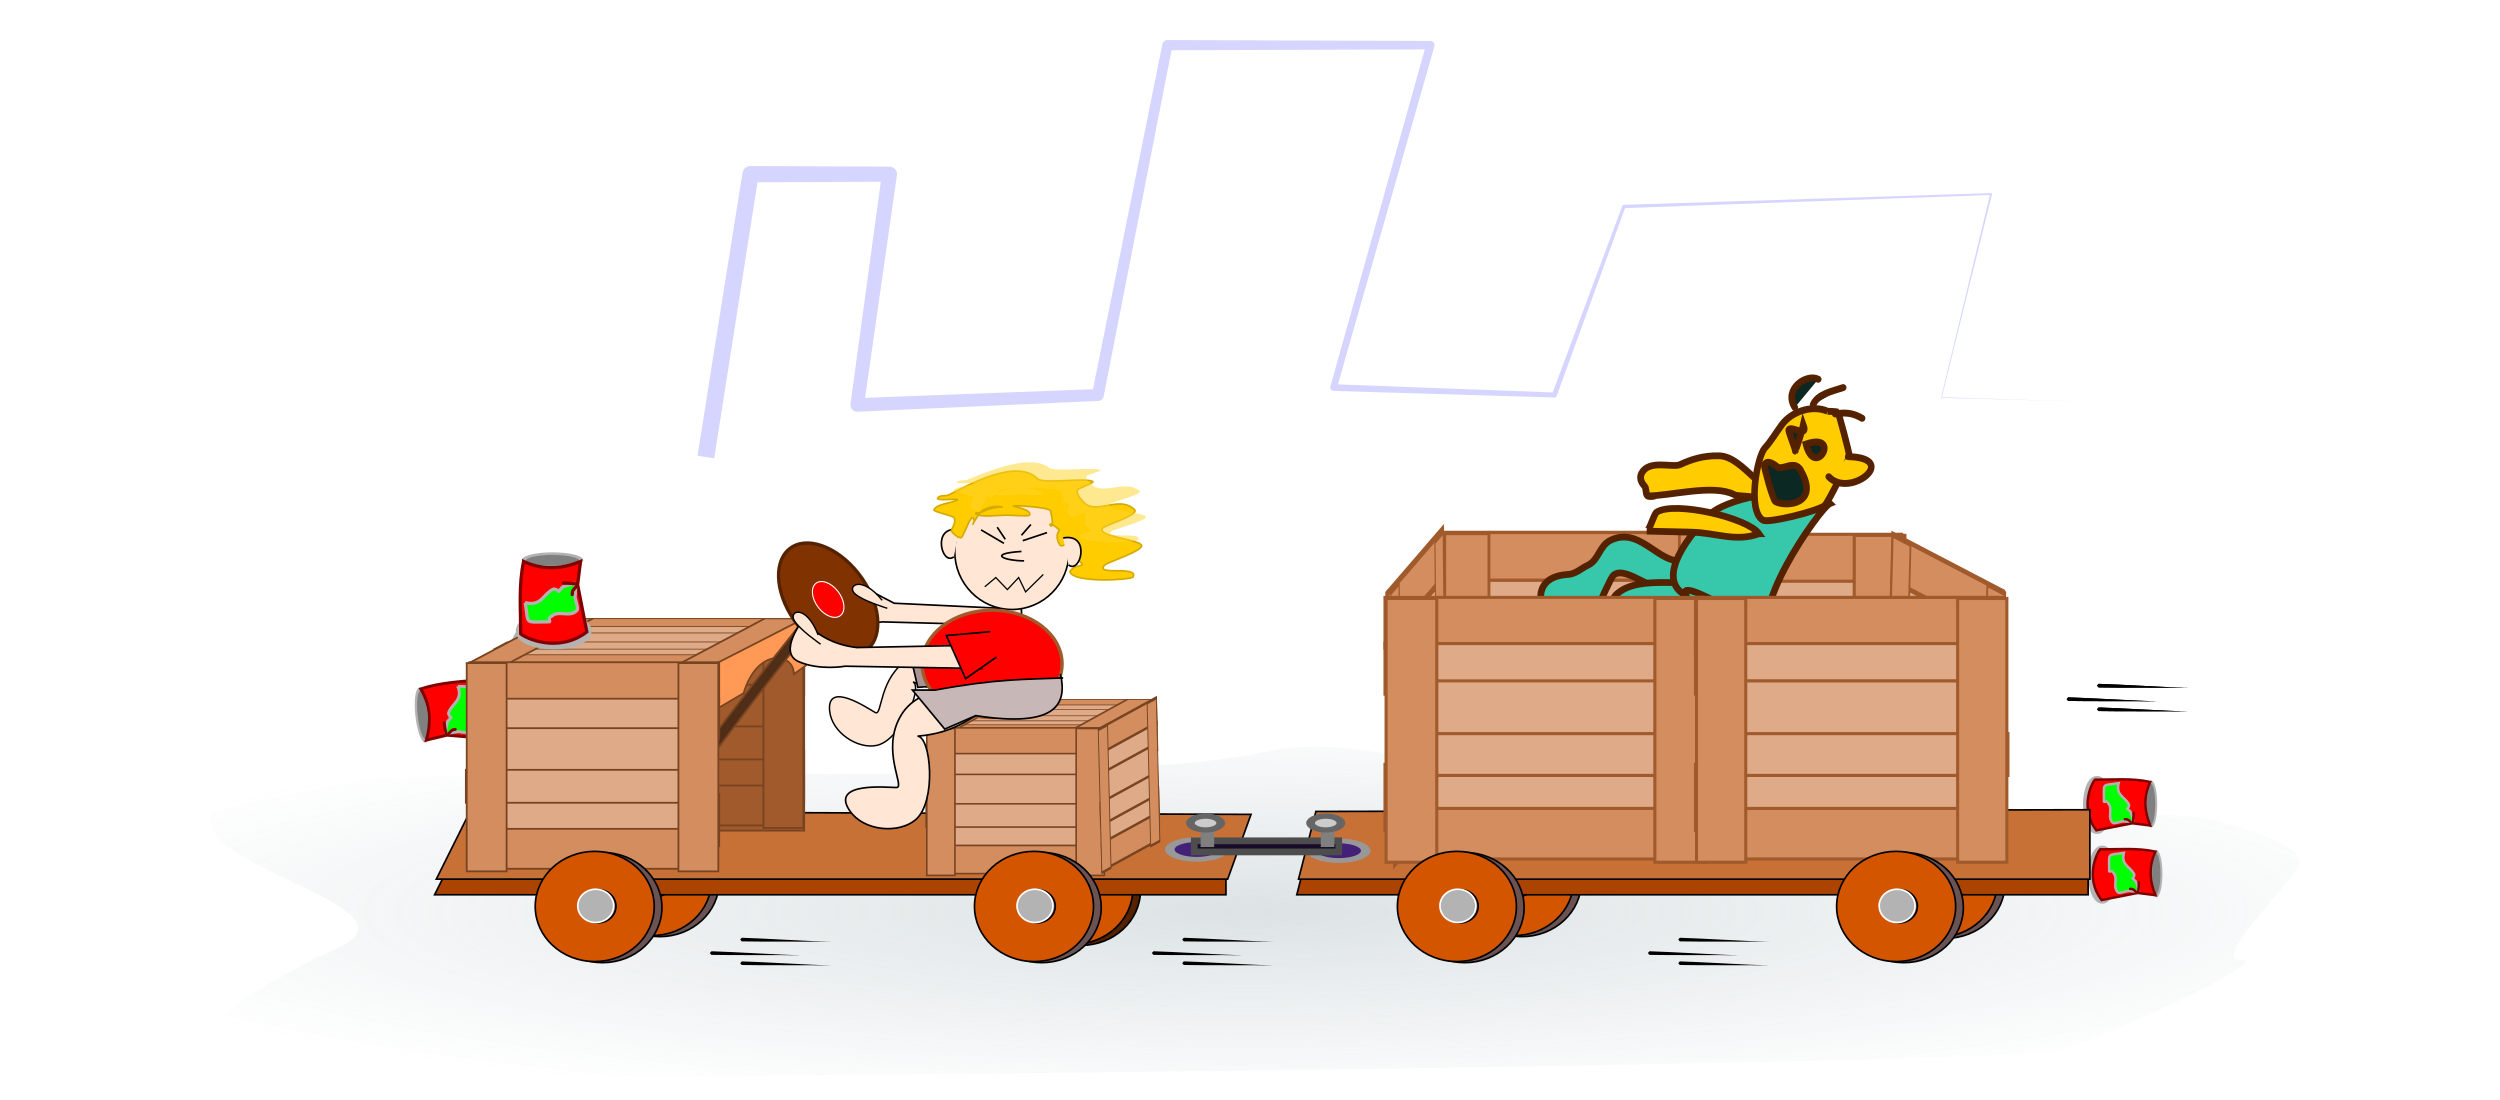 <?xml version="1.0" encoding="UTF-8"?>
<svg version="1.1" viewBox="0 0 1415.1 622.9" xmlns="http://www.w3.org/2000/svg">
<defs>
<filter id="ag" color-interpolation-filters="sRGB">
<feGaussianBlur in="SourceGraphic" result="result0" stdDeviation="6"/>
<feDiffuseLighting lighting-color="#ffffff" result="result5" surfaceScale="4">
<feDistantLight azimuth="235" elevation="45"/>
</feDiffuseLighting>
<feComposite in="result5" in2="SourceGraphic" k1="1.4" operator="arithmetic" result="fbSourceGraphic"/>
<feGaussianBlur in="fbSourceGraphic" result="result0" stdDeviation="6"/>
<feSpecularLighting lighting-color="#ffffff" in="result0" result="result1" specularExponent="25" surfaceScale="4">
<feDistantLight azimuth="235" elevation="45"/>
</feSpecularLighting>
<feComposite in="fbSourceGraphic" in2="result1" k2="1" k3="1" operator="arithmetic" result="result4"/>
<feComposite in="result4" in2="SourceGraphic" operator="in" result="result2"/>
</filter>
<filter id="ah" color-interpolation-filters="sRGB">
<feGaussianBlur in="SourceGraphic" result="result0" stdDeviation="6"/>
<feDiffuseLighting lighting-color="#ffffff" result="result5" surfaceScale="4">
<feDistantLight azimuth="235" elevation="45"/>
</feDiffuseLighting>
<feComposite in="result5" in2="SourceGraphic" k1="1.4" operator="arithmetic" result="fbSourceGraphic"/>
<feGaussianBlur in="fbSourceGraphic" result="result0" stdDeviation="6"/>
<feSpecularLighting lighting-color="#ffffff" in="result0" result="result1" specularExponent="25" surfaceScale="4">
<feDistantLight azimuth="235" elevation="45"/>
</feSpecularLighting>
<feComposite in="fbSourceGraphic" in2="result1" k2="1" k3="1" operator="arithmetic" result="result4"/>
<feComposite in="result4" in2="SourceGraphic" operator="in" result="result2"/>
</filter>
<filter id="ai" color-interpolation-filters="sRGB">
<feGaussianBlur in="SourceGraphic" result="result0" stdDeviation="6"/>
<feDiffuseLighting lighting-color="#ffffff" result="result5" surfaceScale="4">
<feDistantLight azimuth="235" elevation="45"/>
</feDiffuseLighting>
<feComposite in="result5" in2="SourceGraphic" k1="1.4" operator="arithmetic" result="fbSourceGraphic"/>
<feGaussianBlur in="fbSourceGraphic" result="result0" stdDeviation="6"/>
<feSpecularLighting lighting-color="#ffffff" in="result0" result="result1" specularExponent="25" surfaceScale="4">
<feDistantLight azimuth="235" elevation="45"/>
</feSpecularLighting>
<feComposite in="fbSourceGraphic" in2="result1" k2="1" k3="1" operator="arithmetic" result="result4"/>
<feComposite in="result4" in2="SourceGraphic" operator="in" result="result2"/>
</filter>
<filter id="aj" color-interpolation-filters="sRGB">
<feGaussianBlur in="SourceGraphic" result="result0" stdDeviation="6"/>
<feDiffuseLighting lighting-color="#ffffff" result="result5" surfaceScale="4">
<feDistantLight azimuth="235" elevation="45"/>
</feDiffuseLighting>
<feComposite in="result5" in2="SourceGraphic" k1="1.4" operator="arithmetic" result="fbSourceGraphic"/>
<feGaussianBlur in="fbSourceGraphic" result="result0" stdDeviation="6"/>
<feSpecularLighting lighting-color="#ffffff" in="result0" result="result1" specularExponent="25" surfaceScale="4">
<feDistantLight azimuth="235" elevation="45"/>
</feSpecularLighting>
<feComposite in="fbSourceGraphic" in2="result1" k2="1" k3="1" operator="arithmetic" result="result4"/>
<feComposite in="result4" in2="SourceGraphic" operator="in" result="result2"/>
</filter>
<filter id="ak" color-interpolation-filters="sRGB">
<feGaussianBlur in="SourceGraphic" result="result0" stdDeviation="6"/>
<feDiffuseLighting lighting-color="#ffffff" result="result5" surfaceScale="4">
<feDistantLight azimuth="235" elevation="45"/>
</feDiffuseLighting>
<feComposite in="result5" in2="SourceGraphic" k1="1.4" operator="arithmetic" result="fbSourceGraphic"/>
<feGaussianBlur in="fbSourceGraphic" result="result0" stdDeviation="6"/>
<feSpecularLighting lighting-color="#ffffff" in="result0" result="result1" specularExponent="25" surfaceScale="4">
<feDistantLight azimuth="235" elevation="45"/>
</feSpecularLighting>
<feComposite in="fbSourceGraphic" in2="result1" k2="1" k3="1" operator="arithmetic" result="result4"/>
<feComposite in="result4" in2="SourceGraphic" operator="in" result="result2"/>
</filter>
<filter id="af" color-interpolation-filters="sRGB">
<feGaussianBlur in="SourceGraphic" result="result0" stdDeviation="6"/>
<feDiffuseLighting lighting-color="#ffffff" result="result5" surfaceScale="4">
<feDistantLight azimuth="235" elevation="45"/>
</feDiffuseLighting>
<feComposite in="result5" in2="SourceGraphic" k1="1.4" operator="arithmetic" result="fbSourceGraphic"/>
<feGaussianBlur in="fbSourceGraphic" result="result0" stdDeviation="6"/>
<feSpecularLighting lighting-color="#ffffff" in="result0" result="result1" specularExponent="25" surfaceScale="4">
<feDistantLight azimuth="235" elevation="45"/>
</feSpecularLighting>
<feComposite in="fbSourceGraphic" in2="result1" k2="1" k3="1" operator="arithmetic" result="result4"/>
<feComposite in="result4" in2="SourceGraphic" operator="in" result="result2"/>
</filter>
<filter id="ae" color-interpolation-filters="sRGB">
<feGaussianBlur in="SourceGraphic" result="result0" stdDeviation="6"/>
<feDiffuseLighting lighting-color="#ffffff" result="result5" surfaceScale="4">
<feDistantLight azimuth="235" elevation="45"/>
</feDiffuseLighting>
<feComposite in="result5" in2="SourceGraphic" k1="1.4" operator="arithmetic" result="fbSourceGraphic"/>
<feGaussianBlur in="fbSourceGraphic" result="result0" stdDeviation="6"/>
<feSpecularLighting lighting-color="#ffffff" in="result0" result="result1" specularExponent="25" surfaceScale="4">
<feDistantLight azimuth="235" elevation="45"/>
</feSpecularLighting>
<feComposite in="fbSourceGraphic" in2="result1" k2="1" k3="1" operator="arithmetic" result="result4"/>
<feComposite in="result4" in2="SourceGraphic" operator="in" result="result2"/>
</filter>
<filter id="ad" color-interpolation-filters="sRGB">
<feGaussianBlur in="SourceGraphic" result="result0" stdDeviation="6"/>
<feDiffuseLighting lighting-color="#ffffff" result="result5" surfaceScale="4">
<feDistantLight azimuth="235" elevation="45"/>
</feDiffuseLighting>
<feComposite in="result5" in2="SourceGraphic" k1="1.4" operator="arithmetic" result="fbSourceGraphic"/>
<feGaussianBlur in="fbSourceGraphic" result="result0" stdDeviation="6"/>
<feSpecularLighting lighting-color="#ffffff" in="result0" result="result1" specularExponent="25" surfaceScale="4">
<feDistantLight azimuth="235" elevation="45"/>
</feSpecularLighting>
<feComposite in="fbSourceGraphic" in2="result1" k2="1" k3="1" operator="arithmetic" result="result4"/>
<feComposite in="result4" in2="SourceGraphic" operator="in" result="result2"/>
</filter>
<filter id="ac" color-interpolation-filters="sRGB">
<feGaussianBlur in="SourceGraphic" result="result0" stdDeviation="6"/>
<feDiffuseLighting lighting-color="#ffffff" result="result5" surfaceScale="4">
<feDistantLight azimuth="235" elevation="45"/>
</feDiffuseLighting>
<feComposite in="result5" in2="SourceGraphic" k1="1.4" operator="arithmetic" result="fbSourceGraphic"/>
<feGaussianBlur in="fbSourceGraphic" result="result0" stdDeviation="6"/>
<feSpecularLighting lighting-color="#ffffff" in="result0" result="result1" specularExponent="25" surfaceScale="4">
<feDistantLight azimuth="235" elevation="45"/>
</feSpecularLighting>
<feComposite in="fbSourceGraphic" in2="result1" k2="1" k3="1" operator="arithmetic" result="result4"/>
<feComposite in="result4" in2="SourceGraphic" operator="in" result="result2"/>
</filter>
<filter id="ab" color-interpolation-filters="sRGB">
<feGaussianBlur in="SourceGraphic" result="result0" stdDeviation="6"/>
<feDiffuseLighting lighting-color="#ffffff" result="result5" surfaceScale="4">
<feDistantLight azimuth="235" elevation="45"/>
</feDiffuseLighting>
<feComposite in="result5" in2="SourceGraphic" k1="1.4" operator="arithmetic" result="fbSourceGraphic"/>
<feGaussianBlur in="fbSourceGraphic" result="result0" stdDeviation="6"/>
<feSpecularLighting lighting-color="#ffffff" in="result0" result="result1" specularExponent="25" surfaceScale="4">
<feDistantLight azimuth="235" elevation="45"/>
</feSpecularLighting>
<feComposite in="fbSourceGraphic" in2="result1" k2="1" k3="1" operator="arithmetic" result="result4"/>
<feComposite in="result4" in2="SourceGraphic" operator="in" result="result2"/>
</filter>
<filter id="aa" color-interpolation-filters="sRGB">
<feGaussianBlur in="SourceGraphic" result="result0" stdDeviation="6"/>
<feDiffuseLighting lighting-color="#ffffff" result="result5" surfaceScale="4">
<feDistantLight azimuth="235" elevation="45"/>
</feDiffuseLighting>
<feComposite in="result5" in2="SourceGraphic" k1="1.4" operator="arithmetic" result="fbSourceGraphic"/>
<feGaussianBlur in="fbSourceGraphic" result="result0" stdDeviation="6"/>
<feSpecularLighting lighting-color="#ffffff" in="result0" result="result1" specularExponent="25" surfaceScale="4">
<feDistantLight azimuth="235" elevation="45"/>
</feSpecularLighting>
<feComposite in="fbSourceGraphic" in2="result1" k2="1" k3="1" operator="arithmetic" result="result4"/>
<feComposite in="result4" in2="SourceGraphic" operator="in" result="result2"/>
</filter>
<filter id="z" color-interpolation-filters="sRGB">
<feGaussianBlur in="SourceGraphic" result="result0" stdDeviation="6"/>
<feDiffuseLighting lighting-color="#ffffff" result="result5" surfaceScale="4">
<feDistantLight azimuth="235" elevation="45"/>
</feDiffuseLighting>
<feComposite in="result5" in2="SourceGraphic" k1="1.4" operator="arithmetic" result="fbSourceGraphic"/>
<feGaussianBlur in="fbSourceGraphic" result="result0" stdDeviation="6"/>
<feSpecularLighting lighting-color="#ffffff" in="result0" result="result1" specularExponent="25" surfaceScale="4">
<feDistantLight azimuth="235" elevation="45"/>
</feSpecularLighting>
<feComposite in="fbSourceGraphic" in2="result1" k2="1" k3="1" operator="arithmetic" result="result4"/>
<feComposite in="result4" in2="SourceGraphic" operator="in" result="result2"/>
</filter>
<filter id="y" color-interpolation-filters="sRGB">
<feGaussianBlur in="SourceGraphic" result="result0" stdDeviation="6"/>
<feDiffuseLighting lighting-color="#ffffff" result="result5" surfaceScale="4">
<feDistantLight azimuth="235" elevation="45"/>
</feDiffuseLighting>
<feComposite in="result5" in2="SourceGraphic" k1="1.4" operator="arithmetic" result="fbSourceGraphic"/>
<feGaussianBlur in="fbSourceGraphic" result="result0" stdDeviation="6"/>
<feSpecularLighting lighting-color="#ffffff" in="result0" result="result1" specularExponent="25" surfaceScale="4">
<feDistantLight azimuth="235" elevation="45"/>
</feSpecularLighting>
<feComposite in="fbSourceGraphic" in2="result1" k2="1" k3="1" operator="arithmetic" result="result4"/>
<feComposite in="result4" in2="SourceGraphic" operator="in" result="result2"/>
</filter>
<filter id="x" color-interpolation-filters="sRGB">
<feGaussianBlur in="SourceGraphic" result="result0" stdDeviation="6"/>
<feDiffuseLighting lighting-color="#ffffff" result="result5" surfaceScale="4">
<feDistantLight azimuth="235" elevation="45"/>
</feDiffuseLighting>
<feComposite in="result5" in2="SourceGraphic" k1="1.4" operator="arithmetic" result="fbSourceGraphic"/>
<feGaussianBlur in="fbSourceGraphic" result="result0" stdDeviation="6"/>
<feSpecularLighting lighting-color="#ffffff" in="result0" result="result1" specularExponent="25" surfaceScale="4">
<feDistantLight azimuth="235" elevation="45"/>
</feSpecularLighting>
<feComposite in="fbSourceGraphic" in2="result1" k2="1" k3="1" operator="arithmetic" result="result4"/>
<feComposite in="result4" in2="SourceGraphic" operator="in" result="result2"/>
</filter>
<filter id="w" color-interpolation-filters="sRGB">
<feGaussianBlur in="SourceGraphic" result="result0" stdDeviation="6"/>
<feDiffuseLighting lighting-color="#ffffff" result="result5" surfaceScale="4">
<feDistantLight azimuth="235" elevation="45"/>
</feDiffuseLighting>
<feComposite in="result5" in2="SourceGraphic" k1="1.4" operator="arithmetic" result="fbSourceGraphic"/>
<feGaussianBlur in="fbSourceGraphic" result="result0" stdDeviation="6"/>
<feSpecularLighting lighting-color="#ffffff" in="result0" result="result1" specularExponent="25" surfaceScale="4">
<feDistantLight azimuth="235" elevation="45"/>
</feSpecularLighting>
<feComposite in="fbSourceGraphic" in2="result1" k2="1" k3="1" operator="arithmetic" result="result4"/>
<feComposite in="result4" in2="SourceGraphic" operator="in" result="result2"/>
</filter>
<filter id="v" color-interpolation-filters="sRGB">
<feGaussianBlur in="SourceGraphic" result="result0" stdDeviation="6"/>
<feDiffuseLighting lighting-color="#ffffff" result="result5" surfaceScale="4">
<feDistantLight azimuth="235" elevation="45"/>
</feDiffuseLighting>
<feComposite in="result5" in2="SourceGraphic" k1="1.4" operator="arithmetic" result="fbSourceGraphic"/>
<feGaussianBlur in="fbSourceGraphic" result="result0" stdDeviation="6"/>
<feSpecularLighting lighting-color="#ffffff" in="result0" result="result1" specularExponent="25" surfaceScale="4">
<feDistantLight azimuth="235" elevation="45"/>
</feSpecularLighting>
<feComposite in="fbSourceGraphic" in2="result1" k2="1" k3="1" operator="arithmetic" result="result4"/>
<feComposite in="result4" in2="SourceGraphic" operator="in" result="result2"/>
</filter>
<filter id="u" color-interpolation-filters="sRGB">
<feGaussianBlur in="SourceGraphic" result="result0" stdDeviation="6"/>
<feDiffuseLighting lighting-color="#ffffff" result="result5" surfaceScale="4">
<feDistantLight azimuth="235" elevation="45"/>
</feDiffuseLighting>
<feComposite in="result5" in2="SourceGraphic" k1="1.4" operator="arithmetic" result="fbSourceGraphic"/>
<feGaussianBlur in="fbSourceGraphic" result="result0" stdDeviation="6"/>
<feSpecularLighting lighting-color="#ffffff" in="result0" result="result1" specularExponent="25" surfaceScale="4">
<feDistantLight azimuth="235" elevation="45"/>
</feSpecularLighting>
<feComposite in="fbSourceGraphic" in2="result1" k2="1" k3="1" operator="arithmetic" result="result4"/>
<feComposite in="result4" in2="SourceGraphic" operator="in" result="result2"/>
</filter>
<filter id="t" color-interpolation-filters="sRGB">
<feGaussianBlur in="SourceGraphic" result="result0" stdDeviation="6"/>
<feDiffuseLighting lighting-color="#ffffff" result="result5" surfaceScale="4">
<feDistantLight azimuth="235" elevation="45"/>
</feDiffuseLighting>
<feComposite in="result5" in2="SourceGraphic" k1="1.4" operator="arithmetic" result="fbSourceGraphic"/>
<feGaussianBlur in="fbSourceGraphic" result="result0" stdDeviation="6"/>
<feSpecularLighting lighting-color="#ffffff" in="result0" result="result1" specularExponent="25" surfaceScale="4">
<feDistantLight azimuth="235" elevation="45"/>
</feSpecularLighting>
<feComposite in="fbSourceGraphic" in2="result1" k2="1" k3="1" operator="arithmetic" result="result4"/>
<feComposite in="result4" in2="SourceGraphic" operator="in" result="result2"/>
</filter>
<filter id="s" color-interpolation-filters="sRGB">
<feGaussianBlur in="SourceGraphic" result="result0" stdDeviation="6"/>
<feDiffuseLighting lighting-color="#ffffff" result="result5" surfaceScale="4">
<feDistantLight azimuth="235" elevation="45"/>
</feDiffuseLighting>
<feComposite in="result5" in2="SourceGraphic" k1="1.4" operator="arithmetic" result="fbSourceGraphic"/>
<feGaussianBlur in="fbSourceGraphic" result="result0" stdDeviation="6"/>
<feSpecularLighting lighting-color="#ffffff" in="result0" result="result1" specularExponent="25" surfaceScale="4">
<feDistantLight azimuth="235" elevation="45"/>
</feSpecularLighting>
<feComposite in="fbSourceGraphic" in2="result1" k2="1" k3="1" operator="arithmetic" result="result4"/>
<feComposite in="result4" in2="SourceGraphic" operator="in" result="result2"/>
</filter>
<filter id="r" color-interpolation-filters="sRGB">
<feGaussianBlur in="SourceGraphic" result="result0" stdDeviation="6"/>
<feDiffuseLighting lighting-color="#ffffff" result="result5" surfaceScale="4">
<feDistantLight azimuth="235" elevation="45"/>
</feDiffuseLighting>
<feComposite in="result5" in2="SourceGraphic" k1="1.4" operator="arithmetic" result="fbSourceGraphic"/>
<feGaussianBlur in="fbSourceGraphic" result="result0" stdDeviation="6"/>
<feSpecularLighting lighting-color="#ffffff" in="result0" result="result1" specularExponent="25" surfaceScale="4">
<feDistantLight azimuth="235" elevation="45"/>
</feSpecularLighting>
<feComposite in="fbSourceGraphic" in2="result1" k2="1" k3="1" operator="arithmetic" result="result4"/>
<feComposite in="result4" in2="SourceGraphic" operator="in" result="result2"/>
</filter>
<filter id="q" color-interpolation-filters="sRGB">
<feGaussianBlur in="SourceGraphic" result="result0" stdDeviation="6"/>
<feDiffuseLighting lighting-color="#ffffff" result="result5" surfaceScale="4">
<feDistantLight azimuth="235" elevation="45"/>
</feDiffuseLighting>
<feComposite in="result5" in2="SourceGraphic" k1="1.4" operator="arithmetic" result="fbSourceGraphic"/>
<feGaussianBlur in="fbSourceGraphic" result="result0" stdDeviation="6"/>
<feSpecularLighting lighting-color="#ffffff" in="result0" result="result1" specularExponent="25" surfaceScale="4">
<feDistantLight azimuth="235" elevation="45"/>
</feSpecularLighting>
<feComposite in="fbSourceGraphic" in2="result1" k2="1" k3="1" operator="arithmetic" result="result4"/>
<feComposite in="result4" in2="SourceGraphic" operator="in" result="result2"/>
</filter>
<filter id="p" color-interpolation-filters="sRGB">
<feGaussianBlur in="SourceGraphic" result="result0" stdDeviation="6"/>
<feDiffuseLighting lighting-color="#ffffff" result="result5" surfaceScale="4">
<feDistantLight azimuth="235" elevation="45"/>
</feDiffuseLighting>
<feComposite in="result5" in2="SourceGraphic" k1="1.4" operator="arithmetic" result="fbSourceGraphic"/>
<feGaussianBlur in="fbSourceGraphic" result="result0" stdDeviation="6"/>
<feSpecularLighting lighting-color="#ffffff" in="result0" result="result1" specularExponent="25" surfaceScale="4">
<feDistantLight azimuth="235" elevation="45"/>
</feSpecularLighting>
<feComposite in="fbSourceGraphic" in2="result1" k2="1" k3="1" operator="arithmetic" result="result4"/>
<feComposite in="result4" in2="SourceGraphic" operator="in" result="result2"/>
</filter>
<filter id="o" color-interpolation-filters="sRGB">
<feGaussianBlur in="SourceGraphic" result="result0" stdDeviation="6"/>
<feDiffuseLighting lighting-color="#ffffff" result="result5" surfaceScale="4">
<feDistantLight azimuth="235" elevation="45"/>
</feDiffuseLighting>
<feComposite in="result5" in2="SourceGraphic" k1="1.4" operator="arithmetic" result="fbSourceGraphic"/>
<feGaussianBlur in="fbSourceGraphic" result="result0" stdDeviation="6"/>
<feSpecularLighting lighting-color="#ffffff" in="result0" result="result1" specularExponent="25" surfaceScale="4">
<feDistantLight azimuth="235" elevation="45"/>
</feSpecularLighting>
<feComposite in="fbSourceGraphic" in2="result1" k2="1" k3="1" operator="arithmetic" result="result4"/>
<feComposite in="result4" in2="SourceGraphic" operator="in" result="result2"/>
</filter>
<filter id="n" color-interpolation-filters="sRGB">
<feGaussianBlur in="SourceGraphic" result="result0" stdDeviation="6"/>
<feDiffuseLighting lighting-color="#ffffff" result="result5" surfaceScale="4">
<feDistantLight azimuth="235" elevation="45"/>
</feDiffuseLighting>
<feComposite in="result5" in2="SourceGraphic" k1="1.4" operator="arithmetic" result="fbSourceGraphic"/>
<feGaussianBlur in="fbSourceGraphic" result="result0" stdDeviation="6"/>
<feSpecularLighting lighting-color="#ffffff" in="result0" result="result1" specularExponent="25" surfaceScale="4">
<feDistantLight azimuth="235" elevation="45"/>
</feSpecularLighting>
<feComposite in="fbSourceGraphic" in2="result1" k2="1" k3="1" operator="arithmetic" result="result4"/>
<feComposite in="result4" in2="SourceGraphic" operator="in" result="result2"/>
</filter>
<filter id="m" color-interpolation-filters="sRGB">
<feGaussianBlur in="SourceGraphic" result="result0" stdDeviation="6"/>
<feDiffuseLighting lighting-color="#ffffff" result="result5" surfaceScale="4">
<feDistantLight azimuth="235" elevation="45"/>
</feDiffuseLighting>
<feComposite in="result5" in2="SourceGraphic" k1="1.4" operator="arithmetic" result="fbSourceGraphic"/>
<feGaussianBlur in="fbSourceGraphic" result="result0" stdDeviation="6"/>
<feSpecularLighting lighting-color="#ffffff" in="result0" result="result1" specularExponent="25" surfaceScale="4">
<feDistantLight azimuth="235" elevation="45"/>
</feSpecularLighting>
<feComposite in="fbSourceGraphic" in2="result1" k2="1" k3="1" operator="arithmetic" result="result4"/>
<feComposite in="result4" in2="SourceGraphic" operator="in" result="result2"/>
</filter>
<filter id="l" color-interpolation-filters="sRGB">
<feGaussianBlur in="SourceGraphic" result="result0" stdDeviation="6"/>
<feDiffuseLighting lighting-color="#ffffff" result="result5" surfaceScale="4">
<feDistantLight azimuth="235" elevation="45"/>
</feDiffuseLighting>
<feComposite in="result5" in2="SourceGraphic" k1="1.4" operator="arithmetic" result="fbSourceGraphic"/>
<feGaussianBlur in="fbSourceGraphic" result="result0" stdDeviation="6"/>
<feSpecularLighting lighting-color="#ffffff" in="result0" result="result1" specularExponent="25" surfaceScale="4">
<feDistantLight azimuth="235" elevation="45"/>
</feSpecularLighting>
<feComposite in="fbSourceGraphic" in2="result1" k2="1" k3="1" operator="arithmetic" result="result4"/>
<feComposite in="result4" in2="SourceGraphic" operator="in" result="result2"/>
</filter>
<filter id="k" color-interpolation-filters="sRGB">
<feGaussianBlur in="SourceGraphic" result="result0" stdDeviation="6"/>
<feDiffuseLighting lighting-color="#ffffff" result="result5" surfaceScale="4">
<feDistantLight azimuth="235" elevation="45"/>
</feDiffuseLighting>
<feComposite in="result5" in2="SourceGraphic" k1="1.4" operator="arithmetic" result="fbSourceGraphic"/>
<feGaussianBlur in="fbSourceGraphic" result="result0" stdDeviation="6"/>
<feSpecularLighting lighting-color="#ffffff" in="result0" result="result1" specularExponent="25" surfaceScale="4">
<feDistantLight azimuth="235" elevation="45"/>
</feSpecularLighting>
<feComposite in="fbSourceGraphic" in2="result1" k2="1" k3="1" operator="arithmetic" result="result4"/>
<feComposite in="result4" in2="SourceGraphic" operator="in" result="result2"/>
</filter>
<filter id="j" color-interpolation-filters="sRGB">
<feGaussianBlur in="SourceGraphic" result="result0" stdDeviation="6"/>
<feDiffuseLighting lighting-color="#ffffff" result="result5" surfaceScale="4">
<feDistantLight azimuth="235" elevation="45"/>
</feDiffuseLighting>
<feComposite in="result5" in2="SourceGraphic" k1="1.4" operator="arithmetic" result="fbSourceGraphic"/>
<feGaussianBlur in="fbSourceGraphic" result="result0" stdDeviation="6"/>
<feSpecularLighting lighting-color="#ffffff" in="result0" result="result1" specularExponent="25" surfaceScale="4">
<feDistantLight azimuth="235" elevation="45"/>
</feSpecularLighting>
<feComposite in="fbSourceGraphic" in2="result1" k2="1" k3="1" operator="arithmetic" result="result4"/>
<feComposite in="result4" in2="SourceGraphic" operator="in" result="result2"/>
</filter>
<filter id="i" color-interpolation-filters="sRGB">
<feGaussianBlur in="SourceGraphic" result="result0" stdDeviation="6"/>
<feDiffuseLighting lighting-color="#ffffff" result="result5" surfaceScale="4">
<feDistantLight azimuth="235" elevation="45"/>
</feDiffuseLighting>
<feComposite in="result5" in2="SourceGraphic" k1="1.4" operator="arithmetic" result="fbSourceGraphic"/>
<feGaussianBlur in="fbSourceGraphic" result="result0" stdDeviation="6"/>
<feSpecularLighting lighting-color="#ffffff" in="result0" result="result1" specularExponent="25" surfaceScale="4">
<feDistantLight azimuth="235" elevation="45"/>
</feSpecularLighting>
<feComposite in="fbSourceGraphic" in2="result1" k2="1" k3="1" operator="arithmetic" result="result4"/>
<feComposite in="result4" in2="SourceGraphic" operator="in" result="result2"/>
</filter>
<filter id="h" color-interpolation-filters="sRGB">
<feGaussianBlur in="SourceGraphic" result="result0" stdDeviation="6"/>
<feDiffuseLighting lighting-color="#ffffff" result="result5" surfaceScale="4">
<feDistantLight azimuth="235" elevation="45"/>
</feDiffuseLighting>
<feComposite in="result5" in2="SourceGraphic" k1="1.4" operator="arithmetic" result="fbSourceGraphic"/>
<feGaussianBlur in="fbSourceGraphic" result="result0" stdDeviation="6"/>
<feSpecularLighting lighting-color="#ffffff" in="result0" result="result1" specularExponent="25" surfaceScale="4">
<feDistantLight azimuth="235" elevation="45"/>
</feSpecularLighting>
<feComposite in="fbSourceGraphic" in2="result1" k2="1" k3="1" operator="arithmetic" result="result4"/>
<feComposite in="result4" in2="SourceGraphic" operator="in" result="result2"/>
</filter>
<filter id="g" color-interpolation-filters="sRGB">
<feGaussianBlur in="SourceGraphic" result="result0" stdDeviation="6"/>
<feDiffuseLighting lighting-color="#ffffff" result="result5" surfaceScale="4">
<feDistantLight azimuth="235" elevation="45"/>
</feDiffuseLighting>
<feComposite in="result5" in2="SourceGraphic" k1="1.4" operator="arithmetic" result="fbSourceGraphic"/>
<feGaussianBlur in="fbSourceGraphic" result="result0" stdDeviation="6"/>
<feSpecularLighting lighting-color="#ffffff" in="result0" result="result1" specularExponent="25" surfaceScale="4">
<feDistantLight azimuth="235" elevation="45"/>
</feSpecularLighting>
<feComposite in="fbSourceGraphic" in2="result1" k2="1" k3="1" operator="arithmetic" result="result4"/>
<feComposite in="result4" in2="SourceGraphic" operator="in" result="result2"/>
</filter>
<filter id="f" color-interpolation-filters="sRGB">
<feGaussianBlur in="SourceGraphic" result="result0" stdDeviation="6"/>
<feDiffuseLighting lighting-color="#ffffff" result="result5" surfaceScale="4">
<feDistantLight azimuth="235" elevation="45"/>
</feDiffuseLighting>
<feComposite in="result5" in2="SourceGraphic" k1="1.4" operator="arithmetic" result="fbSourceGraphic"/>
<feGaussianBlur in="fbSourceGraphic" result="result0" stdDeviation="6"/>
<feSpecularLighting lighting-color="#ffffff" in="result0" result="result1" specularExponent="25" surfaceScale="4">
<feDistantLight azimuth="235" elevation="45"/>
</feSpecularLighting>
<feComposite in="fbSourceGraphic" in2="result1" k2="1" k3="1" operator="arithmetic" result="result4"/>
<feComposite in="result4" in2="SourceGraphic" operator="in" result="result2"/>
</filter>
<filter id="e" color-interpolation-filters="sRGB">
<feGaussianBlur in="SourceGraphic" result="result0" stdDeviation="6"/>
<feDiffuseLighting lighting-color="#ffffff" result="result5" surfaceScale="4">
<feDistantLight azimuth="235" elevation="45"/>
</feDiffuseLighting>
<feComposite in="result5" in2="SourceGraphic" k1="1.4" operator="arithmetic" result="fbSourceGraphic"/>
<feGaussianBlur in="fbSourceGraphic" result="result0" stdDeviation="6"/>
<feSpecularLighting lighting-color="#ffffff" in="result0" result="result1" specularExponent="25" surfaceScale="4">
<feDistantLight azimuth="235" elevation="45"/>
</feSpecularLighting>
<feComposite in="fbSourceGraphic" in2="result1" k2="1" k3="1" operator="arithmetic" result="result4"/>
<feComposite in="result4" in2="SourceGraphic" operator="in" result="result2"/>
</filter>
<filter id="d" color-interpolation-filters="sRGB">
<feGaussianBlur in="SourceGraphic" result="result0" stdDeviation="6"/>
<feDiffuseLighting lighting-color="#ffffff" result="result5" surfaceScale="4">
<feDistantLight azimuth="235" elevation="45"/>
</feDiffuseLighting>
<feComposite in="result5" in2="SourceGraphic" k1="1.4" operator="arithmetic" result="fbSourceGraphic"/>
<feGaussianBlur in="fbSourceGraphic" result="result0" stdDeviation="6"/>
<feSpecularLighting lighting-color="#ffffff" in="result0" result="result1" specularExponent="25" surfaceScale="4">
<feDistantLight azimuth="235" elevation="45"/>
</feSpecularLighting>
<feComposite in="fbSourceGraphic" in2="result1" k2="1" k3="1" operator="arithmetic" result="result4"/>
<feComposite in="result4" in2="SourceGraphic" operator="in" result="result2"/>
</filter>
<filter id="c" color-interpolation-filters="sRGB">
<feGaussianBlur in="SourceGraphic" result="result0" stdDeviation="6"/>
<feDiffuseLighting lighting-color="#ffffff" result="result5" surfaceScale="4">
<feDistantLight azimuth="235" elevation="45"/>
</feDiffuseLighting>
<feComposite in="result5" in2="SourceGraphic" k1="1.4" operator="arithmetic" result="fbSourceGraphic"/>
<feGaussianBlur in="fbSourceGraphic" result="result0" stdDeviation="6"/>
<feSpecularLighting lighting-color="#ffffff" in="result0" result="result1" specularExponent="25" surfaceScale="4">
<feDistantLight azimuth="235" elevation="45"/>
</feSpecularLighting>
<feComposite in="fbSourceGraphic" in2="result1" k2="1" k3="1" operator="arithmetic" result="result4"/>
<feComposite in="result4" in2="SourceGraphic" operator="in" result="result2"/>
</filter>
<filter id="b" color-interpolation-filters="sRGB">
<feGaussianBlur in="SourceGraphic" result="result0" stdDeviation="6"/>
<feDiffuseLighting lighting-color="#ffffff" result="result5" surfaceScale="4">
<feDistantLight azimuth="235" elevation="45"/>
</feDiffuseLighting>
<feComposite in="result5" in2="SourceGraphic" k1="1.4" operator="arithmetic" result="fbSourceGraphic"/>
<feGaussianBlur in="fbSourceGraphic" result="result0" stdDeviation="6"/>
<feSpecularLighting lighting-color="#ffffff" in="result0" result="result1" specularExponent="25" surfaceScale="4">
<feDistantLight azimuth="235" elevation="45"/>
</feSpecularLighting>
<feComposite in="fbSourceGraphic" in2="result1" k2="1" k3="1" operator="arithmetic" result="result4"/>
<feComposite in="result4" in2="SourceGraphic" operator="in" result="result2"/>
</filter>
<radialGradient id="a" cx="468.2" cy="809.94" r="746.61" gradientTransform="matrix(1 0 0 .203 0 645.92)" gradientUnits="userSpaceOnUse">
<stop stop-color="#b7c4c8" offset="0"/>
<stop stop-color="#b7c4c8" stop-opacity="0" offset="1"/>
</radialGradient>
</defs>
<g transform="translate(-33.73 -387.46)">
<g transform="matrix(.955 0 0 .955 294.23 97.586)">
<path transform="matrix(1 0 0 .776 -.037 215.28)" d="m1041.2 740.74c-36.765-15.808-164.71 15.808-292.65 1.437s-201.47-73.292-269.12-54.61c-67.648 18.682-213.24 17.245-330.89 17.245s-298.53-2.874-297.06 35.928c1.471 38.802 127.94 67.544 75.001 97.723-52.942 30.179-116.18 86.226-55.883 94.849 60.295 8.623 1044.1-5.748 1076.5-17.245 32.353-11.497 127.94-70.418 108.82-68.981-19.118 1.437 26.471-54.61 33.824-71.855s-48.53-34.491-48.53-34.491z" fill="url(#a)" filter="url(#c)" opacity=".693"/>
<g transform="matrix(0 .536 -.536 0 1558.3 1001.3)" filter="url(#t)">
<ellipse transform="matrix(.775 0 0 .778 48.898 197.44)" cx="-594.29" cy="1156.6" rx="34.286" ry="12.857" d="m -560.004,1156.6 c 0,7.101 -15.35,12.857 -34.286,12.857 -18.936,0 -34.286,-5.756 -34.286,-12.857 0,-7.101 15.35,-12.857 34.286,-12.857 18.936,0 34.286,5.756 34.286,12.857 z" color="#000000" fill="#ccc" fill-rule="evenodd" stroke="#b3b3b3" stroke-linecap="round" stroke-opacity=".995" stroke-width="14.321"/>
<ellipse transform="matrix(.708 0 0 .444 8.095 524.01)" cx="-594.29" cy="1156.6" rx="34.286" ry="12.857" d="m -560.004,1156.6 c 0,7.101 -15.35,12.857 -34.286,12.857 -18.936,0 -34.286,-5.756 -34.286,-12.857 0,-7.101 15.35,-12.857 34.286,-12.857 18.936,0 34.286,5.756 34.286,12.857 z" color="#000000" fill="#808080" fill-rule="evenodd" stroke="#b3b3b3" stroke-linecap="round" stroke-opacity=".995" stroke-width="4.953"/>
<path d="m-437.15 1038.5c-4.318 19.872-2.45 41.358-2.447 61.23 3.549 3.378 31.572 17.017 55.974-1.613l-7.806-40 2.454-19.631c-13.094 5.403-29.746 8.468-48.175 0.014z" fill="#f00" stroke="#800000" stroke-width="2.779px"/>
<path d="m-435.76 1073.4c13.774 3.243 14.758-6.839 23.44-11.34 1.559-0.808 4.688 1.031 4.688 1.62 0 0.792 1.456-1.51 3.125-3.24 0.76-0.788 8.014-2.534 9.376-3.24 3.294-1.708 1.563 7.521 1.563 11.34 0 2.426 3.155 9.689 1.563 11.339-5.341 5.537-11.291 1.306-18.752 3.24-0.738 0.191-4.631 3.121-4.688 3.24-0.466 0.966 1.042 3.24 0 3.24-21.811 0-17.241 2.919-20.315-16.199z" color="#000000" fill="#0f0" fill-rule="evenodd" stroke="#b3b3b3" stroke-linecap="round" stroke-opacity=".995" stroke-width="2.779"/>
<path d="m-391.94 1057.6c-4.753-0.675-8.291-0.806-11.29-0.806" color="#000000" fill="#800000" fill-rule="evenodd" stroke="#800000" stroke-linecap="round" stroke-opacity=".995" stroke-width="2.779"/>
<path d="m-392.34 1059.6c-2.754 3.083-3.629 3.168-3.629 6.855" color="#000000" fill="#800000" fill-rule="evenodd" stroke="#800000" stroke-linecap="round" stroke-opacity=".995" stroke-width="2.779"/>
</g>
<g transform="matrix(.36 0 0 .36 553.39 226.73)" fill-rule="evenodd" filter="url(#d)" stroke-linecap="round" stroke-opacity=".995">
<g transform="matrix(.635 0 0 .635 -195.8 589.94)" stroke="#000" stroke-width="4.377">
<ellipse transform="translate(20,2.857)" cx="-522.86" cy="1712.4" rx="154.29" ry="142.86" d="m -368.57,1712.4 c 0,78.899 -69.078,142.86 -154.29,142.86 -85.212,0 -154.29,-63.961 -154.29,-142.86 0,-78.899 69.078,-142.86 154.29,-142.86 85.212,0 154.29,63.961 154.29,142.86 z" color="#000000" fill="#520"/>
<ellipse cx="-522.86" cy="1712.4" rx="154.29" ry="142.86" d="m -368.57,1712.4 c 0,78.899 -69.078,142.86 -154.29,142.86 -85.212,0 -154.29,-63.961 -154.29,-142.86 0,-78.899 69.078,-142.86 154.29,-142.86 85.212,0 154.29,63.961 154.29,142.86 z" color="#000000" fill="#d45500"/>
</g>
<g transform="matrix(.245 0 0 .245 -398.65 1264.5)" stroke-width="14.502">
<ellipse transform="matrix(.782 0 0 .782 -96.019 344.11)" cx="-522.86" cy="1712.4" rx="154.29" ry="142.86" d="m -368.57,1712.4 c 0,78.899 -69.078,142.86 -154.29,142.86 -85.212,0 -154.29,-63.961 -154.29,-142.86 0,-78.899 69.078,-142.86 154.29,-142.86 85.212,0 154.29,63.961 154.29,142.86 z" color="#000000" fill="#6c5353" stroke="#000"/>
<ellipse transform="matrix(.782 0 0 .782 -111.66 341.87)" cx="-522.86" cy="1712.4" rx="154.29" ry="142.86" d="m -368.57,1712.4 c 0,78.899 -69.078,142.86 -154.29,142.86 -85.212,0 -154.29,-63.961 -154.29,-142.86 0,-78.899 69.078,-142.86 154.29,-142.86 85.212,0 154.29,63.961 154.29,142.86 z" color="#000000" fill="#ccc" stroke="#fff"/>
</g>
</g>
<g transform="matrix(.36 0 0 .36 303.67 221.55)" fill-rule="evenodd" filter="url(#e)" stroke="#000" stroke-linecap="round" stroke-opacity=".995">
<g transform="matrix(.635 0 0 .635 -195.8 589.94)" stroke-width="4.377">
<ellipse transform="translate(20,2.857)" cx="-522.86" cy="1712.4" rx="154.29" ry="142.86" d="m -368.57,1712.4 c 0,78.899 -69.078,142.86 -154.29,142.86 -85.212,0 -154.29,-63.961 -154.29,-142.86 0,-78.899 69.078,-142.86 154.29,-142.86 85.212,0 154.29,63.961 154.29,142.86 z" color="#000000" fill="#6c5353"/>
<ellipse cx="-522.86" cy="1712.4" rx="154.29" ry="142.86" d="m -368.57,1712.4 c 0,78.899 -69.078,142.86 -154.29,142.86 -85.212,0 -154.29,-63.961 -154.29,-142.86 0,-78.899 69.078,-142.86 154.29,-142.86 85.212,0 154.29,63.961 154.29,142.86 z" color="#000000" fill="#d45500"/>
</g>
<g transform="matrix(.245 0 0 .245 -398.65 1264.5)" stroke-width="14.502">
<ellipse transform="matrix(.782 0 0 .782 -96.019 344.11)" cx="-522.86" cy="1712.4" rx="154.29" ry="142.86" d="m -368.57,1712.4 c 0,78.899 -69.078,142.86 -154.29,142.86 -85.212,0 -154.29,-63.961 -154.29,-142.86 0,-78.899 69.078,-142.86 154.29,-142.86 85.212,0 154.29,63.961 154.29,142.86 z" color="#000000" fill="#6c5353"/>
<ellipse transform="matrix(.782 0 0 .782 -111.66 341.87)" cx="-522.86" cy="1712.4" rx="154.29" ry="142.86" d="m -368.57,1712.4 c 0,78.899 -69.078,142.86 -154.29,142.86 -85.212,0 -154.29,-63.961 -154.29,-142.86 0,-78.899 69.078,-142.86 154.29,-142.86 85.212,0 154.29,63.961 154.29,142.86 z" color="#000000" fill="#00f"/>
</g>
</g>
<g transform="matrix(.36 0 0 .36 269.74 236.97)" fill-rule="evenodd" filter="url(#f)" stroke="#000" stroke-linecap="round" stroke-opacity=".995" stroke-width="2.779">
<path d="m-735.96 1546.6 1247.4-2.857v114.29h-1302.9z" color="#000000" fill="#a40"/>
<path d="m-733.1 1520.9 1285.8 4.827-38.422 106.6h-1302.9z" color="#000000" fill="#c87137"/>
</g>
<ellipse cx="44.57" cy="691.76" rx="13.366" ry="18.507" d="m 57.936,691.76 c 0,10.221 -5.984,18.507 -13.366,18.507 -7.382,0 -13.366,-8.286 -13.366,-18.507 0,-10.221 5.984,-18.507 13.366,-18.507 7.382,0 13.366,8.286 13.366,18.507 z" color="#000000" fill="#ff0" fill-rule="evenodd" filter="url(#g)" stroke="#b3b3b3" stroke-linecap="round" stroke-opacity=".995" stroke-width="4"/>
<g transform="matrix(.36 0 0 .36 330.4 224.64)" fill="#a05a2c" filter="url(#h)" stroke="#784421" stroke-linecap="round" stroke-opacity=".995" stroke-width="2.946">
<rect x="-762.86" y="1238.1" width="411.43" height="348.57" color="#000000"/>
<rect x="-762.86" y="1238.1" width="411.43" height="65.714" color="#000000"/>
<rect x="-762.86" y="1455.2" width="411.43" height="85.714" color="#000000"/>
<rect x="-765.71" y="1512.4" width="411.43" height="65.714" color="#000000"/>
<rect x="-762.86" y="1298.1" width="411.43" height="65.714" color="#000000"/>
<rect x="-740" y="1346.6" width="377.14" height="82.857" color="#000000"/>
<rect x="-768.57" y="1415.2" width="411.43" height="54.286" color="#000000"/>
<rect transform="rotate(90)" x="1239.5" y="701.43" width="342.86" height="65.714" color="#000000"/>
<rect transform="rotate(90)" x="1239.5" y="352.86" width="342.86" height="65.714" color="#000000"/>
</g>
<g transform="matrix(.36 0 -.147 .078 513 573.66)" filter="url(#i)" stroke="#784421" stroke-linecap="round" stroke-opacity=".995" stroke-width="6.335">
<rect x="-762.86" y="1238.1" width="411.43" height="348.57" color="#000000" fill="none"/>
<rect x="-762.86" y="1238.1" width="411.43" height="65.714" color="#000000" fill="#d38d5f"/>
<rect x="-762.86" y="1455.2" width="411.43" height="85.714" color="#000000" fill="#deaa87"/>
<rect x="-765.71" y="1512.4" width="411.43" height="65.714" color="#000000" fill="#d38d5f"/>
<rect x="-762.86" y="1298.1" width="411.43" height="65.714" color="#000000" fill="#deaa87"/>
<rect x="-740" y="1346.6" width="377.14" height="82.857" color="#000000" fill="#deaa87"/>
<rect x="-768.57" y="1415.2" width="411.43" height="54.286" color="#000000" fill="#deaa87"/>
<rect transform="rotate(90)" x="1239.5" y="701.43" width="342.86" height="65.714" color="#000000" fill="#d38d5f"/>
<rect transform="rotate(90)" x="1239.5" y="352.86" width="342.86" height="65.714" color="#000000" fill="#d38d5f"/>
</g>
<path d="m204.09 670.02-52.595 26.89-1.028 27.761 17.479-10.282c8.411-27.654 29.947-23.857 29.817-11.31l7.197-5.141z" fill="#f95" filter="url(#j)" stroke="#784421" stroke-width="1.06"/>
<g transform="matrix(.36 0 0 .36 269.74 236.97)" filter="url(#k)" stroke="#784421" stroke-width="2.946">
<path d="m-505.71 1623.9c120.98-156.21 239.42-318.78 362.94-468.64l11.342 17.041c-129.94 150.25-238.18 308.64-357.27 462.96z" fill="#502d16"/>
<g fill="none">
<path d="m-117.11 1155.6-21.682 8.675-24.067-6.187"/>
<path d="m-142.56 1131.8 4.101 33.687"/>
</g>
</g>
<g transform="matrix(.069 .629 .629 -.069 -646.43 1058.5)" filter="url(#l)">
<ellipse transform="matrix(.775 0 0 .778 48.898 197.44)" cx="-594.29" cy="1156.6" rx="34.286" ry="12.857" d="m -560.004,1156.6 c 0,7.101 -15.35,12.857 -34.286,12.857 -18.936,0 -34.286,-5.756 -34.286,-12.857 0,-7.101 15.35,-12.857 34.286,-12.857 18.936,0 34.286,5.756 34.286,12.857 z" color="#000000" fill="#ccc" fill-rule="evenodd" stroke="#b3b3b3" stroke-linecap="round" stroke-opacity=".995" stroke-width="14.321"/>
<ellipse transform="matrix(.708 0 0 .444 8.095 524.01)" cx="-594.29" cy="1156.6" rx="34.286" ry="12.857" d="m -560.004,1156.6 c 0,7.101 -15.35,12.857 -34.286,12.857 -18.936,0 -34.286,-5.756 -34.286,-12.857 0,-7.101 15.35,-12.857 34.286,-12.857 18.936,0 34.286,5.756 34.286,12.857 z" color="#000000" fill="#808080" fill-rule="evenodd" stroke="#b3b3b3" stroke-linecap="round" stroke-opacity=".995" stroke-width="4.953"/>
<path d="m-437.15 1038.5c-4.318 19.872-2.45 41.358-2.447 61.23 3.549 3.378 31.572 17.017 55.974-1.613l-7.806-40 2.454-19.631c-13.094 5.403-29.746 8.468-48.175 0.014z" fill="#f00" stroke="#800000" stroke-width="2.779px"/>
<path d="m-435.76 1073.4c13.774 3.243 14.758-6.839 23.44-11.34 1.559-0.808 4.688 1.031 4.688 1.62 0 0.792 1.456-1.51 3.125-3.24 0.76-0.788 8.014-2.534 9.376-3.24 3.294-1.708 1.563 7.521 1.563 11.34 0 2.426 3.155 9.689 1.563 11.339-5.341 5.537-11.291 1.306-18.752 3.24-0.738 0.191-4.631 3.121-4.688 3.24-0.466 0.966 1.042 3.24 0 3.24-21.811 0-17.241 2.919-20.315-16.199z" color="#000000" fill="#0f0" fill-rule="evenodd" stroke="#b3b3b3" stroke-linecap="round" stroke-opacity=".995" stroke-width="2.779"/>
<path d="m-391.94 1057.6c-4.753-0.675-8.291-0.806-11.29-0.806" color="#000000" fill="#800000" fill-rule="evenodd" stroke="#800000" stroke-linecap="round" stroke-opacity=".995" stroke-width="2.779"/>
<path d="m-392.34 1059.6c-2.754 3.083-3.629 3.168-3.629 6.855" color="#000000" fill="#800000" fill-rule="evenodd" stroke="#800000" stroke-linecap="round" stroke-opacity=".995" stroke-width="2.779"/>
</g>
<g transform="matrix(.36 0 0 .36 280.02 250.34)" filter="url(#m)" stroke="#784421" stroke-linecap="round" stroke-opacity=".995" stroke-width="2.946">
<rect x="-762.86" y="1238.1" width="411.43" height="65.714" color="#000000" fill="#d38d5f"/>
<rect x="-762.86" y="1455.2" width="411.43" height="85.714" color="#000000" fill="#deaa87"/>
<rect x="-765.71" y="1512.4" width="411.43" height="65.714" color="#000000" fill="#d38d5f"/>
<rect x="-762.86" y="1298.1" width="411.43" height="65.714" color="#000000" fill="#deaa87"/>
<rect x="-740" y="1346.6" width="377.14" height="82.857" color="#000000" fill="#deaa87"/>
<rect x="-768.57" y="1415.2" width="411.43" height="54.286" color="#000000" fill="#deaa87"/>
<rect transform="rotate(90)" x="1239.5" y="701.43" width="342.86" height="65.714" color="#000000" fill="#d38d5f"/>
<rect transform="rotate(90)" x="1239.5" y="352.86" width="342.86" height="65.714" color="#000000" fill="#d38d5f"/>
</g>
<g transform="matrix(.36 0 0 .36 269.74 236.97)" fill-rule="evenodd" filter="url(#n)" stroke-linecap="round" stroke-opacity=".995">
<g transform="matrix(.635 0 0 .635 -195.8 589.94)" stroke="#000" stroke-width="4.377">
<ellipse transform="translate(20,2.857)" cx="-522.86" cy="1712.4" rx="154.29" ry="142.86" d="m -368.57,1712.4 c 0,78.899 -69.078,142.86 -154.29,142.86 -85.212,0 -154.29,-63.961 -154.29,-142.86 0,-78.899 69.078,-142.86 154.29,-142.86 85.212,0 154.29,63.961 154.29,142.86 z" color="#000000" fill="#6c5353"/>
<ellipse cx="-522.86" cy="1712.4" rx="154.29" ry="142.86" d="m -368.57,1712.4 c 0,78.899 -69.078,142.86 -154.29,142.86 -85.212,0 -154.29,-63.961 -154.29,-142.86 0,-78.899 69.078,-142.86 154.29,-142.86 85.212,0 154.29,63.961 154.29,142.86 z" color="#000000" fill="#d45500"/>
</g>
<g transform="matrix(.245 0 0 .245 -398.65 1264.5)" stroke-width="14.502">
<ellipse transform="matrix(.782 0 0 .782 -96.019 344.11)" cx="-522.86" cy="1712.4" rx="154.29" ry="142.86" d="m -368.57,1712.4 c 0,78.899 -69.078,142.86 -154.29,142.86 -85.212,0 -154.29,-63.961 -154.29,-142.86 0,-78.899 69.078,-142.86 154.29,-142.86 85.212,0 154.29,63.961 154.29,142.86 z" color="#000000" fill="#6c5353" stroke="#000"/>
<ellipse transform="matrix(.782 0 0 .782 -111.66 341.87)" cx="-522.86" cy="1712.4" rx="154.29" ry="142.86" d="m -368.57,1712.4 c 0,78.899 -69.078,142.86 -154.29,142.86 -85.212,0 -154.29,-63.961 -154.29,-142.86 0,-78.899 69.078,-142.86 154.29,-142.86 85.212,0 154.29,63.961 154.29,142.86 z" color="#000000" fill="#b3b3b3" stroke="#fff"/>
</g>
</g>
<g transform="matrix(.254 0 0 .254 255.14 487.97)" filter="url(#o)" stroke="#784421" stroke-linecap="round" stroke-opacity=".995">
<g transform="matrix(.964 0 -.393 .216 1442.4 638.46)" stroke-width="8.24">
<rect x="-762.86" y="1238.1" width="411.43" height="348.57" color="#000000" fill="none"/>
<rect x="-762.86" y="1238.1" width="411.43" height="65.714" color="#000000" fill="#d38d5f"/>
<rect x="-762.86" y="1455.2" width="411.43" height="85.714" color="#000000" fill="#deaa87"/>
<rect x="-765.71" y="1512.4" width="411.43" height="65.714" color="#000000" fill="#d38d5f"/>
<rect x="-762.86" y="1298.1" width="411.43" height="65.714" color="#000000" fill="#deaa87"/>
<rect x="-740" y="1346.6" width="377.14" height="82.857" color="#000000" fill="#deaa87"/>
<rect x="-768.57" y="1415.2" width="411.43" height="54.286" color="#000000" fill="#deaa87"/>
<rect transform="rotate(90)" x="1239.5" y="701.43" width="342.86" height="65.714" color="#000000" fill="#d38d5f"/>
<rect transform="rotate(90)" x="1239.5" y="352.86" width="342.86" height="65.714" color="#000000" fill="#d38d5f"/>
</g>
<g transform="translate(851.43,-265.71)" stroke-width="3.762">
<rect x="-762.86" y="1238.1" width="411.43" height="65.714" color="#000000" fill="#d38d5f"/>
<rect x="-762.86" y="1455.2" width="411.43" height="85.714" color="#000000" fill="#deaa87"/>
<rect x="-765.71" y="1512.4" width="411.43" height="65.714" color="#000000" fill="#d38d5f"/>
<rect x="-762.86" y="1298.1" width="411.43" height="65.714" color="#000000" fill="#deaa87"/>
<rect x="-740" y="1346.6" width="377.14" height="82.857" color="#000000" fill="#deaa87"/>
<rect x="-768.57" y="1415.2" width="411.43" height="54.286" color="#000000" fill="#deaa87"/>
<rect transform="rotate(90)" x="1239.5" y="701.43" width="342.86" height="65.714" color="#000000" fill="#d38d5f"/>
<rect transform="rotate(90)" x="1239.5" y="352.86" width="342.86" height="65.714" color="#000000" fill="#d38d5f"/>
</g>
<g transform="matrix(.327 -.179 .024 .972 705.54 -364.99)" stroke-width="6.624">
<rect x="-762.86" y="1238.1" width="411.43" height="65.714" color="#000000" fill="#d38d5f"/>
<rect x="-762.86" y="1455.2" width="411.43" height="85.714" color="#000000" fill="#deaa87"/>
<rect x="-765.71" y="1512.4" width="411.43" height="65.714" color="#000000" fill="#d38d5f"/>
<rect x="-762.86" y="1298.1" width="411.43" height="65.714" color="#000000" fill="#deaa87"/>
<rect x="-740" y="1346.6" width="377.14" height="82.857" color="#000000" fill="#deaa87"/>
<rect x="-768.57" y="1415.2" width="411.43" height="54.286" color="#000000" fill="#deaa87"/>
<rect transform="rotate(90)" x="1239.5" y="701.43" width="342.86" height="65.714" color="#000000" fill="#d38d5f"/>
<rect transform="rotate(90)" x="1239.5" y="352.86" width="342.86" height="65.714" color="#000000" fill="#d38d5f"/>
</g>
</g>
<g transform="matrix(.36 0 0 .36 530.1 236.97)" fill-rule="evenodd" filter="url(#p)" stroke-linecap="round" stroke-opacity=".995">
<g transform="matrix(.635 0 0 .635 -195.8 589.94)" stroke="#000" stroke-width="4.377">
<ellipse transform="translate(20,2.857)" cx="-522.86" cy="1712.4" rx="154.29" ry="142.86" d="m -368.57,1712.4 c 0,78.899 -69.078,142.86 -154.29,142.86 -85.212,0 -154.29,-63.961 -154.29,-142.86 0,-78.899 69.078,-142.86 154.29,-142.86 85.212,0 154.29,63.961 154.29,142.86 z" color="#000000" fill="#6c5353"/>
<ellipse cx="-522.86" cy="1712.4" rx="154.29" ry="142.86" d="m -368.57,1712.4 c 0,78.899 -69.078,142.86 -154.29,142.86 -85.212,0 -154.29,-63.961 -154.29,-142.86 0,-78.899 69.078,-142.86 154.29,-142.86 85.212,0 154.29,63.961 154.29,142.86 z" color="#000000" fill="#d45500"/>
</g>
<g transform="matrix(.245 0 0 .245 -398.65 1264.5)" stroke-width="14.502">
<ellipse transform="matrix(.782 0 0 .782 -96.019 344.11)" cx="-522.86" cy="1712.4" rx="154.29" ry="142.86" d="m -368.57,1712.4 c 0,78.899 -69.078,142.86 -154.29,142.86 -85.212,0 -154.29,-63.961 -154.29,-142.86 0,-78.899 69.078,-142.86 154.29,-142.86 85.212,0 154.29,63.961 154.29,142.86 z" color="#000000" fill="#6c5353" stroke="#000"/>
<ellipse transform="matrix(.782 0 0 .782 -111.66 341.87)" cx="-522.86" cy="1712.4" rx="154.29" ry="142.86" d="m -368.57,1712.4 c 0,78.899 -69.078,142.86 -154.29,142.86 -85.212,0 -154.29,-63.961 -154.29,-142.86 0,-78.899 69.078,-142.86 154.29,-142.86 85.212,0 154.29,63.961 154.29,142.86 z" color="#000000" fill="#b3b3b3" stroke="#fff"/>
</g>
</g>
<g transform="matrix(.7 0 0 .7 343.58 -90.615)" filter="url(#q)">
<ellipse transform="matrix(.775 0 0 .778 48.898 197.44)" cx="-594.29" cy="1156.6" rx="34.286" ry="12.857" d="m -560.004,1156.6 c 0,7.101 -15.35,12.857 -34.286,12.857 -18.936,0 -34.286,-5.756 -34.286,-12.857 0,-7.101 15.35,-12.857 34.286,-12.857 18.936,0 34.286,5.756 34.286,12.857 z" color="#000000" fill="#ccc" fill-rule="evenodd" stroke="#b3b3b3" stroke-linecap="round" stroke-opacity=".995" stroke-width="14.321"/>
<ellipse transform="matrix(.708 0 0 .444 8.095 524.01)" cx="-594.29" cy="1156.6" rx="34.286" ry="12.857" d="m -560.004,1156.6 c 0,7.101 -15.35,12.857 -34.286,12.857 -18.936,0 -34.286,-5.756 -34.286,-12.857 0,-7.101 15.35,-12.857 34.286,-12.857 18.936,0 34.286,5.756 34.286,12.857 z" color="#000000" fill="#808080" fill-rule="evenodd" stroke="#b3b3b3" stroke-linecap="round" stroke-opacity=".995" stroke-width="4.953"/>
<path d="m-437.15 1038.5c-4.318 19.872-2.45 41.358-2.447 61.23 3.549 3.378 31.572 17.017 55.974-1.613l-7.806-40 2.454-19.631c-13.094 5.403-29.746 8.468-48.175 0.014z" fill="#f00" stroke="#800000" stroke-width="2.779px"/>
<path d="m-435.76 1073.4c13.774 3.243 14.758-6.839 23.44-11.34 1.559-0.808 4.688 1.031 4.688 1.62 0 0.792 1.456-1.51 3.125-3.24 0.76-0.788 8.014-2.534 9.376-3.24 3.294-1.708 1.563 7.521 1.563 11.34 0 2.426 3.155 9.689 1.563 11.339-5.341 5.537-11.291 1.306-18.752 3.24-0.738 0.191-4.631 3.121-4.688 3.24-0.466 0.966 1.042 3.24 0 3.24-21.811 0-17.241 2.919-20.315-16.199z" color="#000000" fill="#0f0" fill-rule="evenodd" stroke="#b3b3b3" stroke-linecap="round" stroke-opacity=".995" stroke-width="2.779"/>
<path d="m-391.94 1057.6c-4.753-0.675-8.291-0.806-11.29-0.806" color="#000000" fill="#800000" fill-rule="evenodd" stroke="#800000" stroke-linecap="round" stroke-opacity=".995" stroke-width="2.779"/>
<path d="m-392.34 1059.6c-2.754 3.083-3.629 3.168-3.629 6.855" color="#000000" fill="#800000" fill-rule="evenodd" stroke="#800000" stroke-linecap="round" stroke-opacity=".995" stroke-width="2.779"/>
</g>
<g transform="matrix(0 .536 -.536 0 1561.4 1042.6)" filter="url(#u)">
<ellipse transform="matrix(.775 0 0 .778 48.898 197.44)" cx="-594.29" cy="1156.6" rx="34.286" ry="12.857" d="m -560.004,1156.6 c 0,7.101 -15.35,12.857 -34.286,12.857 -18.936,0 -34.286,-5.756 -34.286,-12.857 0,-7.101 15.35,-12.857 34.286,-12.857 18.936,0 34.286,5.756 34.286,12.857 z" color="#000000" fill="#ccc" fill-rule="evenodd" stroke="#b3b3b3" stroke-linecap="round" stroke-opacity=".995" stroke-width="14.321"/>
<ellipse transform="matrix(.708 0 0 .444 8.095 524.01)" cx="-594.29" cy="1156.6" rx="34.286" ry="12.857" d="m -560.004,1156.6 c 0,7.101 -15.35,12.857 -34.286,12.857 -18.936,0 -34.286,-5.756 -34.286,-12.857 0,-7.101 15.35,-12.857 34.286,-12.857 18.936,0 34.286,5.756 34.286,12.857 z" color="#000000" fill="#808080" fill-rule="evenodd" stroke="#b3b3b3" stroke-linecap="round" stroke-opacity=".995" stroke-width="4.953"/>
<path d="m-437.15 1038.5c-4.318 19.872-2.45 41.358-2.447 61.23 3.549 3.378 31.572 17.017 55.974-1.613l-7.806-40 2.454-19.631c-13.094 5.403-29.746 8.468-48.175 0.014z" fill="#f00" stroke="#800000" stroke-width="2.779px"/>
<path d="m-435.76 1073.4c13.774 3.243 14.758-6.839 23.44-11.34 1.559-0.808 4.688 1.031 4.688 1.62 0 0.792 1.456-1.51 3.125-3.24 0.76-0.788 8.014-2.534 9.376-3.24 3.294-1.708 1.563 7.521 1.563 11.34 0 2.426 3.155 9.689 1.563 11.339-5.341 5.537-11.291 1.306-18.752 3.24-0.738 0.191-4.631 3.121-4.688 3.24-0.466 0.966 1.042 3.24 0 3.24-21.811 0-17.241 2.919-20.315-16.199z" color="#000000" fill="#0f0" fill-rule="evenodd" stroke="#b3b3b3" stroke-linecap="round" stroke-opacity=".995" stroke-width="2.779"/>
<path d="m-391.94 1057.6c-4.753-0.675-8.291-0.806-11.29-0.806" color="#000000" fill="#800000" fill-rule="evenodd" stroke="#800000" stroke-linecap="round" stroke-opacity=".995" stroke-width="2.779"/>
<path d="m-392.34 1059.6c-2.754 3.083-3.629 3.168-3.629 6.855" color="#000000" fill="#800000" fill-rule="evenodd" stroke="#800000" stroke-linecap="round" stroke-opacity=".995" stroke-width="2.779"/>
</g>
<g transform="matrix(.36 0 0 .36 1065.8 222.58)" fill-rule="evenodd" filter="url(#v)" stroke="#000" stroke-linecap="round" stroke-opacity=".995">
<g transform="matrix(.635 0 0 .635 -195.8 589.94)" stroke-width="4.377">
<ellipse transform="translate(20,2.857)" cx="-522.86" cy="1712.4" rx="154.29" ry="142.86" d="m -368.57,1712.4 c 0,78.899 -69.078,142.86 -154.29,142.86 -85.212,0 -154.29,-63.961 -154.29,-142.86 0,-78.899 69.078,-142.86 154.29,-142.86 85.212,0 154.29,63.961 154.29,142.86 z" color="#000000" fill="#6c5353"/>
<ellipse cx="-522.86" cy="1712.4" rx="154.29" ry="142.86" d="m -368.57,1712.4 c 0,78.899 -69.078,142.86 -154.29,142.86 -85.212,0 -154.29,-63.961 -154.29,-142.86 0,-78.899 69.078,-142.86 154.29,-142.86 85.212,0 154.29,63.961 154.29,142.86 z" color="#000000" fill="#d45500"/>
</g>
<g transform="matrix(.245 0 0 .245 -398.65 1264.5)" stroke-width="14.502">
<ellipse transform="matrix(.782 0 0 .782 -96.019 344.11)" cx="-522.86" cy="1712.4" rx="154.29" ry="142.86" d="m -368.57,1712.4 c 0,78.899 -69.078,142.86 -154.29,142.86 -85.212,0 -154.29,-63.961 -154.29,-142.86 0,-78.899 69.078,-142.86 154.29,-142.86 85.212,0 154.29,63.961 154.29,142.86 z" color="#000000" fill="#6c5353"/>
<ellipse transform="matrix(.782 0 0 .782 -111.66 341.87)" cx="-522.86" cy="1712.4" rx="154.29" ry="142.86" d="m -368.57,1712.4 c 0,78.899 -69.078,142.86 -154.29,142.86 -85.212,0 -154.29,-63.961 -154.29,-142.86 0,-78.899 69.078,-142.86 154.29,-142.86 85.212,0 154.29,63.961 154.29,142.86 z" color="#000000" fill="#00f"/>
</g>
</g>
<g transform="matrix(.36 0 0 .36 814.7 221.55)" fill-rule="evenodd" filter="url(#w)" stroke="#000" stroke-linecap="round" stroke-opacity=".995">
<g transform="matrix(.635 0 0 .635 -195.8 589.94)" stroke-width="4.377">
<ellipse transform="translate(20,2.857)" cx="-522.86" cy="1712.4" rx="154.29" ry="142.86" d="m -368.57,1712.4 c 0,78.899 -69.078,142.86 -154.29,142.86 -85.212,0 -154.29,-63.961 -154.29,-142.86 0,-78.899 69.078,-142.86 154.29,-142.86 85.212,0 154.29,63.961 154.29,142.86 z" color="#000000" fill="#6c5353"/>
<ellipse cx="-522.86" cy="1712.4" rx="154.29" ry="142.86" d="m -368.57,1712.4 c 0,78.899 -69.078,142.86 -154.29,142.86 -85.212,0 -154.29,-63.961 -154.29,-142.86 0,-78.899 69.078,-142.86 154.29,-142.86 85.212,0 154.29,63.961 154.29,142.86 z" color="#000000" fill="#d45500"/>
</g>
<g transform="matrix(.245 0 0 .245 -398.65 1264.5)" stroke-width="14.502">
<ellipse transform="matrix(.782 0 0 .782 -96.019 344.11)" cx="-522.86" cy="1712.4" rx="154.29" ry="142.86" d="m -368.57,1712.4 c 0,78.899 -69.078,142.86 -154.29,142.86 -85.212,0 -154.29,-63.961 -154.29,-142.86 0,-78.899 69.078,-142.86 154.29,-142.86 85.212,0 154.29,63.961 154.29,142.86 z" color="#000000" fill="#6c5353"/>
<ellipse transform="matrix(.782 0 0 .782 -111.66 341.87)" cx="-522.86" cy="1712.4" rx="154.29" ry="142.86" d="m -368.57,1712.4 c 0,78.899 -69.078,142.86 -154.29,142.86 -85.212,0 -154.29,-63.961 -154.29,-142.86 0,-78.899 69.078,-142.86 154.29,-142.86 85.212,0 154.29,63.961 154.29,142.86 z" color="#000000" fill="#00f"/>
</g>
</g>
<g transform="matrix(.36 0 0 .36 780.77 236.97)" fill-rule="evenodd" filter="url(#x)" stroke="#000" stroke-linecap="round" stroke-opacity=".995" stroke-width="2.779">
<path d="m-762.86 1546.6 1274.3-2.857v114.29h-1302.9z" color="#000000" fill="#a40"/>
<path d="m-760 1520.9 1274.3-2.857v114.29h-1302.9z" color="#000000" fill="#c87137"/>
</g>
<g transform="matrix(-.457 0 0 .464 505.7 45.733)" filter="url(#y)" stroke="#a05a2c" stroke-linecap="round" stroke-opacity=".995" stroke-width="4.01">
<rect x="-762.86" y="1238.1" width="411.43" height="65.714" color="#000000" fill="#d38d5f"/>
<rect x="-762.86" y="1455.2" width="411.43" height="85.714" color="#000000" fill="#deaa87"/>
<rect x="-765.71" y="1512.4" width="411.43" height="65.714" color="#000000" fill="#d38d5f"/>
<rect x="-762.86" y="1298.1" width="411.43" height="65.714" color="#000000" fill="#deaa87"/>
<rect x="-740" y="1346.6" width="377.14" height="82.857" color="#000000" fill="#deaa87"/>
<rect x="-768.57" y="1415.2" width="411.43" height="54.286" color="#000000" fill="#deaa87"/>
<rect transform="rotate(90)" x="1239.5" y="701.43" width="342.86" height="65.714" color="#000000" fill="#d38d5f"/>
<rect transform="rotate(90)" x="1239.5" y="352.86" width="342.86" height="65.714" color="#000000" fill="#d38d5f"/>
</g>
<g transform="matrix(-.399 0 0 .472 442.73 34.72)" filter="url(#z)" stroke="#a05a2c" stroke-linecap="round" stroke-opacity=".995" stroke-width="4.256">
<rect x="-762.86" y="1238.1" width="411.43" height="65.714" color="#000000" fill="#d38d5f"/>
<rect x="-762.86" y="1455.2" width="411.43" height="85.714" color="#000000" fill="#deaa87"/>
<rect x="-765.71" y="1512.4" width="411.43" height="65.714" color="#000000" fill="#d38d5f"/>
<rect x="-762.86" y="1298.1" width="411.43" height="65.714" color="#000000" fill="#deaa87"/>
<rect x="-740" y="1346.6" width="377.14" height="82.857" color="#000000" fill="#deaa87"/>
<rect x="-768.57" y="1415.2" width="411.43" height="54.286" color="#000000" fill="#deaa87"/>
<rect transform="rotate(90)" x="1239.5" y="701.43" width="342.86" height="65.714" color="#000000" fill="#d38d5f"/>
<rect transform="rotate(90)" x="1239.5" y="352.86" width="342.86" height="65.714" color="#000000" fill="#d38d5f"/>
</g>
<g transform="matrix(.075 -.087 .005 .473 602.9 1.11)" filter="url(#aa)" stroke="#a05a2c" stroke-linecap="round" stroke-opacity=".995" stroke-width="9.733">
<rect x="-805.33" y="1237" width="453.91" height="66.793" color="#000000" fill="#d38d5f"/>
<rect x="-762.86" y="1455.2" width="411.43" height="85.714" color="#000000" fill="#deaa87"/>
<rect x="-765.71" y="1512.4" width="411.43" height="65.714" color="#000000" fill="#d38d5f"/>
<rect x="-762.86" y="1298.1" width="411.43" height="65.714" color="#000000" fill="#deaa87"/>
<rect x="-740" y="1346.6" width="377.14" height="82.857" color="#000000" fill="#deaa87"/>
<rect x="-768.57" y="1415.2" width="411.43" height="54.286" color="#000000" fill="#deaa87"/>
<rect transform="rotate(90)" x="1239.5" y="701.43" width="342.86" height="65.714" color="#000000" fill="#d38d5f"/>
<rect transform="rotate(90)" x="1239.5" y="352.86" width="342.86" height="65.714" color="#000000" fill="#d38d5f"/>
</g>
<g transform="matrix(.958 .285 -.285 .958 4720.1 -4471.5)" fill-rule="evenodd" stroke="#520" stroke-linecap="round" stroke-opacity=".995">
<path d="m-2370.4 6034.8c-13.636 13.34-32.525-10.874-48.398 3.315-5.76 5.149-3.384 13.297-8.854 18.186-3.172 2.836-5.514 7.064-9.517 8.507-25.744 9.278-6.304 33.309 9.496 34.883-0.197 0.344-54.707 15.206-38.729 24.347 8.633 4.939 38.76 5.405 46.899-8.823 0.76-1.328 5.962-53.775 8.038-57.404 5.198-9.087 30.268 6.043 40.554-3.152 2.858-2.554 9.323-5.459 12.689-11.342 5.768-10.083-0.636-14.985-12.179-8.517z" color="#000000" fill="#37c8ab" filter="url(#ag)" stroke-width="4"/>
<path d="m-2347.2 6040.3c-19.064 12.945-49.956 11.458-59.424 28.008-2.519 4.404 2.666 9.792 3.998 14.688 1.09 4.005 2.97 12.55 5.834 14.188 3.004 1.719 6.722 5.687 11.679 6.681 6.472 1.298 8.786-5.493 13.851 0.173 4.399 4.921 1.056 46.288 19.175 34.22 14.654-9.759-7.623 3.39 0.837-4.172 0.581-0.519 6.782-1.017 7.344-1.999 6.703-11.718 4.502-12.438 1.347-24.031-1.71-6.281-6.792-10.086-9.006-11.352-1.101-0.63-1.333-4.896-1-3.672s2.101 4.302 1 3.672c-1.741-0.996-1.823-3.69-3.335-5.008-2.12-1.848-12.898-4.279-15.351-5.681-2.21-1.264-17.684 3.816-14.351-2.01 10.936-19.116 77.77 5.806 37.403-43.706-3.702-4.541-2.406-7.577-6.671-10.016" color="#000000" fill="#37c8ab" filter="url(#ah)" stroke-width="4"/>
<path d="m-2313.8 5981.9c-15.824-4.534-47.129 14.644-52.58 24.173-8.396 14.676-21.456 46.591-0.495 50.794-11.402-12.777 74.961 13.597 58.508 8.848-22.778-4.502 2.966-81.605 7.918-85.478-3.087-1.766-11.107 1.051-13.352 1.663z" color="#000000" fill="#37c8ab" filter="url(#ai)" stroke-width="4"/>
<g transform="matrix(.569 -.155 .155 .569 -2192.3 5240.4)" fill="#fc0" filter="url(#aj)" stroke-width="6.781">
<path d="m-545.16 1155.6c-28.38 5.245-48.65-38.71-74.194-38.71-16.055 0-28.512 4.579-38.71 9.677-7.801 3.9-31.457-4.827-38.71 9.678-2.898 5.796 1.475 11.153 3.226 12.903 2.151 2.151 1.075 7.527 3.226 9.677 1.521 1.521 8.602 0 6.452 0h-6.452c21.209 0 66.001-13.774 87.097-3.226 3.878 1.939 16.64 0.256 22.581 3.226 1.075 0.538 14.691 12.786 19.355 9.677 5.729-3.819 10.753-8.602 16.129-12.903z" color="#000000"/>
<path d="m-577.42 1194.3c-11.462-15.753-85.5-31.172-103.23-19.355-2.848 1.899-7.008 19.355-9.677 19.355h45.161c24.376 0 44.913 9.132 67.742 0z" color="#000000"/>
</g>
<g transform="matrix(.459 -.326 .324 .489 -2441.1 5235.1)" filter="url(#ak)" stroke-width="6.96">
<path d="m-497.09 1086.1c-12.195-10.806-35.571-12.233-50.328-2.078-8.458 5.82-16.859 12.856-24.158 16.623-10.354 5.343-37.557 54.74-24.158 68.57 4.878 5.035 58.026 9.126 66.433 6.234 4.154-1.429 37.763-34.32 40.263-39.48 1.191-2.459 2.526-45.396 2.013-45.713-3.099-1.919-6.71-2.771-10.066-4.156z" color="#000000" fill="#fc0"/>
<path d="m-541.94 1136.2c-1.766-15.647-17.448-7.771-22.581-12.903-1.406-1.406-7.463-11.892-12.903-6.452-1.192 1.192-2.157 36.553 0 38.71 8.622 8.622 42.737 16.912 35.484-19.355z" color="#000000" fill="#0b2822"/>
<path d="m-525.81 1091.1c0.922 15.207-12.327-3.802-16.129 0-1.302 1.302 0.979 22.581 0 22.581-0.299 0 8.826-10.41 16.129-22.581z" color="#000000" fill="#0b2822"/>
<path d="m-529.03 1110.4c-2.052 37.634 40.343 0 0 0z" color="#000000" fill="#0b2822"/>
<path d="m-509.68 1074.9c8.182-8.807 23.462-6.452 35.484-6.452" color="#000000" fill="#0b2822"/>
<path d="m-490.32 1091.1c14.452 2.045 20.092 7.188 25.806 12.903" color="#000000" fill="#0b2822"/>
<path d="m-529.03 1071.7c-5.971-21.663 22.757-28.856 32.258-19.355" color="#000000" fill="#0b2822"/>
<path d="m-490.32 1136.2c52.789 18.554-11.603 41.31-25.806 12.903" color="#000000" fill="#fc0"/>
</g>
</g>
<g transform="matrix(-.457 0 0 .456 387.53 93.045)" filter="url(#ab)" stroke="#a05a2c" stroke-linecap="round" stroke-opacity=".995" stroke-width="4.044">
<rect x="-762.86" y="1238.1" width="411.43" height="65.714" color="#000000" fill="#d38d5f"/>
<rect x="-762.86" y="1455.2" width="411.43" height="85.714" color="#000000" fill="#deaa87"/>
<rect x="-765.71" y="1512.4" width="411.43" height="65.714" color="#000000" fill="#d38d5f"/>
<rect x="-762.86" y="1298.1" width="411.43" height="65.714" color="#000000" fill="#deaa87"/>
<rect x="-740" y="1346.6" width="377.14" height="82.857" color="#000000" fill="#deaa87"/>
<rect x="-768.57" y="1415.2" width="411.43" height="54.286" color="#000000" fill="#deaa87"/>
<rect transform="rotate(90)" x="1239.5" y="701.43" width="342.86" height="65.714" color="#000000" fill="#d38d5f"/>
<rect transform="rotate(90)" x="1239.5" y="352.86" width="342.86" height="65.714" color="#000000" fill="#d38d5f"/>
</g>
<g transform="matrix(-.161 -.084 -.012 .457 807.11 24.581)" filter="url(#ac)" stroke="#a05a2c" stroke-linecap="round" stroke-opacity=".995" stroke-width="6.767">
<rect x="-762.86" y="1238.1" width="411.43" height="65.714" color="#000000" fill="#d38d5f"/>
<rect x="-762.86" y="1455.2" width="411.43" height="85.714" color="#000000" fill="#deaa87"/>
<rect x="-765.71" y="1512.4" width="411.43" height="65.714" color="#000000" fill="#d38d5f"/>
<rect x="-762.86" y="1298.1" width="411.43" height="65.714" color="#000000" fill="#deaa87"/>
<rect x="-740" y="1346.6" width="377.14" height="82.857" color="#000000" fill="#deaa87"/>
<rect x="-768.57" y="1415.2" width="411.43" height="54.286" color="#000000" fill="#deaa87"/>
<rect transform="rotate(90)" x="1239.5" y="701.43" width="342.86" height="65.714" color="#000000" fill="#d38d5f"/>
<rect transform="rotate(90)" x="1239.5" y="352.86" width="342.86" height="65.714" color="#000000" fill="#d38d5f"/>
</g>
<g transform="matrix(-.444 0 0 .456 576.1 93.045)" filter="url(#ad)" stroke="#a05a2c" stroke-linecap="round" stroke-opacity=".995" stroke-width="4.103">
<rect x="-762.86" y="1238.1" width="411.43" height="65.714" color="#000000" fill="#d38d5f"/>
<rect x="-762.86" y="1455.2" width="411.43" height="85.714" color="#000000" fill="#deaa87"/>
<rect x="-765.71" y="1512.4" width="411.43" height="65.714" color="#000000" fill="#d38d5f"/>
<rect x="-762.86" y="1298.1" width="411.43" height="65.714" color="#000000" fill="#deaa87"/>
<rect x="-740" y="1346.6" width="377.14" height="82.857" color="#000000" fill="#deaa87"/>
<rect x="-768.57" y="1415.2" width="411.43" height="54.286" color="#000000" fill="#deaa87"/>
<rect transform="rotate(90)" x="1239.5" y="701.43" width="342.86" height="65.714" color="#000000" fill="#d38d5f"/>
<rect transform="rotate(90)" x="1239.5" y="352.86" width="342.86" height="65.714" color="#000000" fill="#d38d5f"/>
</g>
<g transform="matrix(.36 0 0 .36 780.77 236.97)" fill-rule="evenodd" filter="url(#ae)" stroke-linecap="round" stroke-opacity=".995">
<g transform="matrix(.635 0 0 .635 -195.8 589.94)" stroke="#000" stroke-width="4.377">
<ellipse transform="translate(20,2.857)" cx="-522.86" cy="1712.4" rx="154.29" ry="142.86" d="m -368.57,1712.4 c 0,78.899 -69.078,142.86 -154.29,142.86 -85.212,0 -154.29,-63.961 -154.29,-142.86 0,-78.899 69.078,-142.86 154.29,-142.86 85.212,0 154.29,63.961 154.29,142.86 z" color="#000000" fill="#6c5353"/>
<ellipse cx="-522.86" cy="1712.4" rx="154.29" ry="142.86" d="m -368.57,1712.4 c 0,78.899 -69.078,142.86 -154.29,142.86 -85.212,0 -154.29,-63.961 -154.29,-142.86 0,-78.899 69.078,-142.86 154.29,-142.86 85.212,0 154.29,63.961 154.29,142.86 z" color="#000000" fill="#d45500"/>
</g>
<g transform="matrix(.245 0 0 .245 -398.65 1264.5)" stroke-width="14.502">
<ellipse transform="matrix(.782 0 0 .782 -96.019 344.11)" cx="-522.86" cy="1712.4" rx="154.29" ry="142.86" d="m -368.57,1712.4 c 0,78.899 -69.078,142.86 -154.29,142.86 -85.212,0 -154.29,-63.961 -154.29,-142.86 0,-78.899 69.078,-142.86 154.29,-142.86 85.212,0 154.29,63.961 154.29,142.86 z" color="#000000" fill="#6c5353" stroke="#000"/>
<ellipse transform="matrix(.782 0 0 .782 -111.66 341.87)" cx="-522.86" cy="1712.4" rx="154.29" ry="142.86" d="m -368.57,1712.4 c 0,78.899 -69.078,142.86 -154.29,142.86 -85.212,0 -154.29,-63.961 -154.29,-142.86 0,-78.899 69.078,-142.86 154.29,-142.86 85.212,0 154.29,63.961 154.29,142.86 z" color="#000000" fill="#b3b3b3" stroke="#fff"/>
</g>
</g>
<g transform="matrix(.36 0 0 .36 1041.1 236.97)" fill-rule="evenodd" filter="url(#af)" stroke-linecap="round" stroke-opacity=".995">
<g transform="matrix(.635 0 0 .635 -195.8 589.94)" stroke="#000" stroke-width="4.377">
<ellipse transform="translate(20,2.857)" cx="-522.86" cy="1712.4" rx="154.29" ry="142.86" d="m -368.57,1712.4 c 0,78.899 -69.078,142.86 -154.29,142.86 -85.212,0 -154.29,-63.961 -154.29,-142.86 0,-78.899 69.078,-142.86 154.29,-142.86 85.212,0 154.29,63.961 154.29,142.86 z" color="#000000" fill="#6c5353"/>
<ellipse cx="-522.86" cy="1712.4" rx="154.29" ry="142.86" d="m -368.57,1712.4 c 0,78.899 -69.078,142.86 -154.29,142.86 -85.212,0 -154.29,-63.961 -154.29,-142.86 0,-78.899 69.078,-142.86 154.29,-142.86 85.212,0 154.29,63.961 154.29,142.86 z" color="#000000" fill="#d45500"/>
</g>
<g transform="matrix(.245 0 0 .245 -398.65 1264.5)" stroke-width="14.502">
<ellipse transform="matrix(.782 0 0 .782 -96.019 344.11)" cx="-522.86" cy="1712.4" rx="154.29" ry="142.86" d="m -368.57,1712.4 c 0,78.899 -69.078,142.86 -154.29,142.86 -85.212,0 -154.29,-63.961 -154.29,-142.86 0,-78.899 69.078,-142.86 154.29,-142.86 85.212,0 154.29,63.961 154.29,142.86 z" color="#000000" fill="#6c5353" stroke="#000"/>
<ellipse transform="matrix(.782 0 0 .782 -111.66 341.87)" cx="-522.86" cy="1712.4" rx="154.29" ry="142.86" d="m -368.57,1712.4 c 0,78.899 -69.078,142.86 -154.29,142.86 -85.212,0 -154.29,-63.961 -154.29,-142.86 0,-78.899 69.078,-142.86 154.29,-142.86 85.212,0 154.29,63.961 154.29,142.86 z" color="#000000" fill="#b3b3b3" stroke="#fff"/>
</g>
</g>
<g transform="matrix(.59 0 0 .59 978.18 -1484.6)" fill-rule="evenodd" filter="url(#r)">
<ellipse transform="matrix(1 0 0 .5 2.461 1943.9)" cx="-777.79" cy="3882.9" rx="27.075" ry="19.691" d="m -750.715,3882.9 c 0,10.875 -12.122,19.691 -27.075,19.691 -14.953,0 -27.075,-8.816 -27.075,-19.691 0,-10.875 12.122,-19.691 27.075,-19.691 14.953,0 27.075,8.816 27.075,19.691 z" color="#000000" fill="#442178" stroke="#999" stroke-linecap="round" stroke-opacity=".995" stroke-width="9.59"/>
<ellipse transform="matrix(1 0 0 .5 -140.22 1942.7)" cx="-777.79" cy="3882.9" rx="27.075" ry="19.691" d="m -750.715,3882.9 c 0,10.875 -12.122,19.691 -27.075,19.691 -14.953,0 -27.075,-8.816 -27.075,-19.691 0,-10.875 12.122,-19.691 27.075,-19.691 14.953,0 27.075,8.816 27.075,19.691 z" color="#000000" fill="#442178" stroke="#999" stroke-linecap="round" stroke-opacity=".995" stroke-width="9.59"/>
<rect x="-920.49" y="3875.4" width="145.13" height="11.177" color="#000000" fill="#170b28" stroke="#4d4d4d" stroke-width="6.781"/>
<g transform="matrix(1 0 0 .598 -3.659 1595.8)" fill="#ccc" stroke-linecap="round" stroke-opacity=".995" stroke-width="8.77">
<rect x="-906.1" y="3788.9" width="4.878" height="29.268" color="#000000" stroke="#808080"/>
<ellipse cx="-905.49" cy="3782.2" rx="15.244" ry="11.585" d="m -890.246,3782.2 c 0,6.398 -6.825,11.585 -15.244,11.585 -8.419,0 -15.244,-5.187 -15.244,-11.585 0,-6.398 6.825,-11.585 15.244,-11.585 8.419,0 15.244,5.187 15.244,11.585 z" color="#000000" stroke="#666"/>
</g>
<g transform="matrix(1 0 0 .598 117.07 1595.8)" fill="#ccc" stroke-linecap="round" stroke-opacity=".995" stroke-width="8.77">
<rect x="-906.1" y="3788.9" width="4.878" height="29.268" color="#000000" stroke="#808080"/>
<ellipse cx="-905.49" cy="3782.2" rx="15.244" ry="11.585" d="m -890.246,3782.2 c 0,6.398 -6.825,11.585 -15.244,11.585 -8.419,0 -15.244,-5.187 -15.244,-11.585 0,-6.398 6.825,-11.585 15.244,-11.585 8.419,0 15.244,5.187 15.244,11.585 z" color="#000000" stroke="#666"/>
</g>
</g>
<g filter="url(#s)">
<path d="m323.18 664.2-66.003-3.13-31.801-16.592s-15.209 19.357-2.765 24.888c12.444 5.531 27.653 2.765 27.653 2.765l72.552 1.947" fill="#ffe6d5" stroke="#000" stroke-width="1px"/>
<path d="m220.55 655.87 6.675 14.656" fill="none" stroke="#000" stroke-width="4"/>
<path d="m307.64 701.4s-23.25-18.15-41.518-7.38-15.81 34.179-20.07 31.864c-4.261-2.315-28.972-19.291-27.091-0.922 1.313 12.82 16.663 22.791 27.931 20.374 14.135-3.031 27.637-34.333 21.478-37.679 19.603 8.689 31.36 4.069 45.963 4.277" fill="#ffe6d5" stroke="#000" stroke-width=".877px"/>
<ellipse transform="matrix(.616 .787 -.764 .646 7.3564e-6 0)" cx="644.72" cy="234.36" rx="37.746" ry="23.611" d="m 682.466,234.36 c 0,13.04 -16.899,23.611 -37.746,23.611 -20.847,0 -37.746,-10.571 -37.746,-23.611 0,-13.04 16.899,-23.611 37.746,-23.611 20.847,0 37.746,10.571 37.746,23.611 z" fill="#803300" stroke="#520" stroke-width="2.001"/>
<ellipse transform="matrix(.616 .787 -.764 .646 0 0)" cx="644.75" cy="234.39" rx="12.001" ry="7.507" d="m 656.751,234.39 c 0,4.146 -5.373,7.507 -12.001,7.507 -6.628,0 -12.001,-3.361 -12.001,-7.507 0,-4.146 5.373,-7.507 12.001,-7.507 6.628,0 12.001,3.361 12.001,7.507 z" fill="#f00" stroke="#fff" stroke-width=".636"/>
<path d="m332.42 659.67 0.457 11.416-13.699-1.827 3.196-10.502z" fill="#ffe6d5" stroke="#000" stroke-width="1px"/>
<ellipse cx="327" cy="630.43" rx="33.882" ry="34.351" d="m 360.882,630.43 c 0,18.972 -15.169,34.351 -33.882,34.351 -18.713,0 -33.882,-15.379 -33.882,-34.351 0,-18.972 15.169,-34.351 33.882,-34.351 18.713,0 33.882,15.379 33.882,34.351 z" fill="#ffe6d5" stroke="#000" stroke-linecap="round" stroke-linejoin="bevel" stroke-width=".987"/>
<path d="m266.43 690.2 4.786 20.74 19.145-1.595-1.595-25.527z" fill="#ac9393" stroke="#000" stroke-width="1px"/>
<ellipse cx="315.25" cy="697.02" rx="41.48" ry="31.801" d="m 356.73,697.02 c 0,17.563 -18.571,31.801 -41.48,31.801 -22.909,0 -41.48,-14.238 -41.48,-31.801 0,-17.563 18.571,-31.801 41.48,-31.801 22.909,0 41.48,14.238 41.48,31.801 z" fill="#f00" stroke="#a05a2c" stroke-linecap="round" stroke-linejoin="bevel" stroke-width="2"/>
<path d="m305.57 685.96-70.516 1.383c-13.733-1.615-24.083-7.459-31.801-16.592 0 0-15.209 19.357-2.765 24.888 12.444 5.531 27.653 2.765 27.653 2.765l81.577 1.383" fill="#ffe6d5" stroke="#000" stroke-width="1px"/>
<path d="m306.95 712.23s-33.184-5.531-45.628 15.209 2.765 42.863-2.765 42.863-39.54-3.558-27.653 13.827c8.296 12.134 29.109 13.768 39.087 5.211 12.516-10.734 9.005-49.456 1.01-49.456 24.378-1.965 33.645-12.997 48.393-20.74" fill="#ffe6d5" stroke="#000" stroke-width="1px"/>
<path d="m355.78 702.97c3.975 17.618-1.758 32.195-50.256 24.729l-18.347 7.977-19.145-23.134h13.561c37.468-6.971 54.372-6.23 75.782-7.179" fill="#c8b7b7" stroke="#000" stroke-width="1px"/>
<path d="m310.9 651.32 6.546-5.481 6.851 7.156 6.698-7.156 4.11 8.526 10.504-10.352" fill="none" stroke="#000" stroke-width=".763px"/>
<path d="m308.71 617.61 13.561 7.977" fill="none" stroke="#000" stroke-width="1px"/>
<path d="m347.8 619.21-14.359 4.786" fill="none" stroke="#000" stroke-width="1px"/>
<path d="m318.29 616.02 4.786 7.179" fill="none" stroke="#000" stroke-width="1px"/>
<path d="m338.23 614.42-5.584 6.382" fill="none" stroke="#000" stroke-width="1px"/>
<path d="m332.64 630.38c-20.763 1.388-9.814 5.584 1.595 5.584" fill="none" stroke="#000" stroke-width="1px"/>
<path d="m295.75 617.61c-16.623-3.135-10.394 21.717-3.191 15.954" fill="#ffe6d5" stroke="#000" stroke-width="1px"/>
<path d="m361.36 642.34c1.772 7.086 36.635 4.905 37.492 3.191 3.554-7.108-23.587-0.344-16.752-7.179 1.539-1.539 24.578-8.926 21.538-11.966-3.369-3.369-25.472-4.895-23.134-9.572 0.967-1.935 22.34-7.973 19.145-11.168-8.376-8.376-20.937 1.996-28.717-3.191-1.01-0.673-6.933-6.628-4.786-8.775 1.012-1.012 10.056-4.146 8.775-4.786-4.793-2.396-29.496 1.614-32.706-1.595-12.559-12.559-41.906 4.201-52.649 9.572-1.862 0.931-4.689-0.097-6.382 1.595-2.659 2.659 14.531-0.086 11.168 1.595-3.389 1.695-11.828 2.118-13.561 5.584-0.619 1.238 11.345 3.544 11.966 4.786 1.558 3.115-2.135 6.897-1.595 7.977 0.368 0.736 5.215 5.524 6.382 3.191 2.849-5.698 5.194-12.356 6.382-11.168 2.382 2.382-3.264 8.086 3.191-1.595 4.588-6.881 14.77-4.786 14.359-4.786-5.215 0-9.448 1.533-12.763 3.191-0.981 0.49-3.966 0.022-3.191 0.798 2.375 2.375 14.682 0.798 18.347 0.798 1.611 0 13.097 0.928 13.561 0 1.901-3.803-13.647-5.584-8.775-5.584 5.147 0 19.493 1.152 21.191 2.85 4.492 18.849-6.354 1.106 5.347 11.625-3.191 3.989 0.093 8.642 0.462 9.011 1.65 1.65 8.143-4.697 9.347-2.289 1.383 2.765-1.036 7.148 0.347 9.914 0 0 4.069 3.55 3.191 3.989-3.371 1.686-3.913-0.366-7.179 3.989z" fill="#fc0" stroke="#d4aa00" stroke-width="1px"/>
<path d="m367.03 621.21c1.643 5.192 33.966 3.594 34.761 2.338 3.295-5.208-21.869-0.252-15.531-5.261 1.427-1.127 22.788-6.54 19.969-8.768-3.123-2.468-23.617-3.587-21.448-7.014 0.897-1.418 20.713-5.842 17.75-8.183-7.766-6.137-19.411 1.463-26.625-2.338-0.936-0.493-6.428-4.856-4.438-6.43 0.939-0.742 9.323-3.038 8.136-3.507-4.443-1.756-27.347 1.183-30.323-1.169-11.644-9.202-38.853 3.078-48.813 7.014-1.726 0.682-4.348-0.071-5.917 1.169-2.465 1.948 13.473-0.063 10.354 1.169-3.142 1.242-10.966 1.552-12.573 4.092-0.574 0.907 10.518 2.597 11.094 3.507 1.444 2.282-1.98 5.054-1.479 5.845 0.341 0.539 4.835 4.048 5.917 2.338 2.641-4.175 4.815-9.054 5.917-8.183 2.209 1.746-3.026 5.925 2.958-1.169 4.253-5.042 13.694-3.507 13.313-3.507-4.835 0-8.76 1.123-11.834 2.338-0.909 0.359-3.677 0.017-2.958 0.585 2.202 1.74 13.613 0.585 17.011 0.585 1.493 0 12.143 0.68 12.573 0 1.763-2.786-12.653-4.092-8.136-4.092 4.772 0 18.073 0.844 19.648 2.088 4.165 13.812-5.891 0.81 4.958 8.518-2.958 2.922 0.086 6.332 0.428 6.603 1.53 1.209 7.549-3.442 8.666-1.677 1.282 2.026-0.961 5.238 0.321 7.264 0 0 3.772 2.601 2.958 2.923-3.126 1.235-3.628-0.268-6.656 2.923z" fill="#ffd42a" opacity=".518"/>
<path d="m357.37 622.4c16.623-3.135 10.394 21.717 3.191 15.954" fill="#ffe6d5" stroke="#000" stroke-width="1px"/>
<path d="m314.16 677.93-26.027 2.283 11.416 25.571 18.265-12.785" fill="#f00" stroke="#000" stroke-width="1px"/>
<path d="m250.1 659.34c-12.366-15.322-21.119-8.492-16.223-3.939 4.632 4.307 19.255 8.664 19.255 8.664" fill="#ffe6d5" stroke="#000" stroke-width=".842px"/>
<path d="m212.17 679.92c-7.077-18.374-17.502-14.554-14.235-8.72 3.09 5.519 15.674 14.146 15.674 14.146" fill="#ffe6d5" stroke="#000" stroke-width=".842px"/>
</g>
<g transform="translate(-102.76,-90.353)" fill-rule="evenodd">
<path d="m268.64 950.75c0.211 5e-3 0.87-1.052 1.081-1.047 10.646 0.273 42.557 2.166 53.204 2.439-10.646-0.273-42.613-0.018-53.259-0.291-0.211-5e-3 -0.815-1.096-1.026-1.101z"/>
<path d="m250.64 958.75c0.211 5e-3 0.87-1.052 1.081-1.047 10.646 0.273 42.557 2.166 53.204 2.439-10.646-0.273-42.613-0.018-53.259-0.291-0.211-5e-3 -0.815-1.096-1.026-1.101z"/>
<path d="m268.64 964.75c0.211 5e-3 0.87-1.052 1.081-1.047 10.646 0.273 42.557 2.166 53.204 2.439-10.646-0.273-42.613-0.018-53.259-0.291-0.211-5e-3 -0.815-1.096-1.026-1.101z"/>
</g>
<g transform="translate(159.24,-90.353)" fill-rule="evenodd">
<path d="m268.64 950.75c0.211 5e-3 0.87-1.052 1.081-1.047 10.646 0.273 42.557 2.166 53.204 2.439-10.646-0.273-42.613-0.018-53.259-0.291-0.211-5e-3 -0.815-1.096-1.026-1.101z"/>
<path d="m250.64 958.75c0.211 5e-3 0.87-1.052 1.081-1.047 10.646 0.273 42.557 2.166 53.204 2.439-10.646-0.273-42.613-0.018-53.259-0.291-0.211-5e-3 -0.815-1.096-1.026-1.101z"/>
<path d="m268.64 964.75c0.211 5e-3 0.87-1.052 1.081-1.047 10.646 0.273 42.557 2.166 53.204 2.439-10.646-0.273-42.613-0.018-53.259-0.291-0.211-5e-3 -0.815-1.096-1.026-1.101z"/>
</g>
<g transform="translate(453.24,-90.353)" fill-rule="evenodd">
<path d="m268.64 950.75c0.211 5e-3 0.87-1.052 1.081-1.047 10.646 0.273 42.557 2.166 53.204 2.439-10.646-0.273-42.613-0.018-53.259-0.291-0.211-5e-3 -0.815-1.096-1.026-1.101z"/>
<path d="m250.64 958.75c0.211 5e-3 0.87-1.052 1.081-1.047 10.646 0.273 42.557 2.166 53.204 2.439-10.646-0.273-42.613-0.018-53.259-0.291-0.211-5e-3 -0.815-1.096-1.026-1.101z"/>
<path d="m268.64 964.75c0.211 5e-3 0.87-1.052 1.081-1.047 10.646 0.273 42.557 2.166 53.204 2.439-10.646-0.273-42.613-0.018-53.259-0.291-0.211-5e-3 -0.815-1.096-1.026-1.101z"/>
</g>
<g transform="translate(701.45,-240.86)" fill-rule="evenodd">
<path d="m268.64 950.75c0.211 5e-3 0.87-1.052 1.081-1.047 10.646 0.273 42.557 2.166 53.204 2.439-10.646-0.273-42.613-0.018-53.259-0.291-0.211-5e-3 -0.815-1.096-1.026-1.101z"/>
<path d="m250.64 958.75c0.211 5e-3 0.87-1.052 1.081-1.047 10.646 0.273 42.557 2.166 53.204 2.439-10.646-0.273-42.613-0.018-53.259-0.291-0.211-5e-3 -0.815-1.096-1.026-1.101z"/>
<path d="m268.64 964.75c0.211 5e-3 0.87-1.052 1.081-1.047 10.646 0.273 42.557 2.166 53.204 2.439-10.646-0.273-42.613-0.018-53.259-0.291-0.211-5e-3 -0.815-1.096-1.026-1.101z"/>
<path d="m268.64 950.75c0.211 5e-3 0.87-1.052 1.081-1.047 10.646 0.273 42.557 2.166 53.204 2.439-10.646-0.273-42.613-0.018-53.259-0.291-0.211-5e-3 -0.815-1.096-1.026-1.101z"/>
<path d="m250.64 958.75c0.211 5e-3 0.87-1.052 1.081-1.047 10.646 0.273 42.557 2.166 53.204 2.439-10.646-0.273-42.613-0.018-53.259-0.291-0.211-5e-3 -0.815-1.096-1.026-1.101z"/>
<path d="m268.64 964.75c0.211 5e-3 0.87-1.052 1.081-1.047 10.646 0.273 42.557 2.166 53.204 2.439-10.646-0.273-42.613-0.018-53.259-0.291-0.211-5e-3 -0.815-1.096-1.026-1.101z"/>
</g>
<path d="m145.59 574.42s4.939 0.78 4.939 0.78c7.13-45.155 15.798-100.46 25.658-163.62 19.569-0.071 45.48-0.186 73.117-0.322-5.722 41.847-11.742 85.955-17.983 131.73a4.002 4.024 2.636 0 0 4.139 4.565c46.108-2.053 93.837-4.184 142.63-6.367a3.544 3.517 4.215 0 0 3.315-2.838c13.178-67.189 26.623-135.76 40.203-205.03 48.048-0.159 99.067-0.329 150.1-0.5-18.714 66.85-37.426 133.69-55.96 199.89a1.975 1.985 8.708 0 0 1.839 2.518c44.226 1.316 88.01 2.621 130.9 3.904a1.48 1.463 10.744 0 0 1.431-0.962c13.846-38.073 27.396-75.32 40.495-111.31 74.838-2.689 147.5-5.293 216.25-7.745-10.349 43.05-20.046 83.324-28.891 119.98a0.182 0.182 7.556 0 0 0.172 0.225c39.248 1.021 73.562 1.95 101.48 2.759-27.86-0.808-62.093-1.865-101.24-3.116 9.057-36.747 19.033-77.126 29.711-120.28a0.546 0.544 6.004 0 0-0.548-0.674c-68.974 2.2-141.88 4.514-217.66 6.911a0.984 0.993 9.425 0 0-0.893 0.645c-13.34 35.74-27.14 72.75-41.26 110.58-41.004-1.539-83.924-3.153-127.28-4.785 18.932-66.369 38.047-133.37 57.161-200.38a2.506 2.495 8.021 0 0-2.4-3.18c-52.129-0.174-104.26-0.348-155.88-0.519a3.007 3.028 5.82 0 0-2.961 2.431c-13.894 69.083-27.649 137.49-41.126 204.52-44.341 1.673-90.458 3.417-135.08 5.11 6.573-45.89 12.894-90.077 18.876-131.96a4.475 4.443 4.18 0 0-4.412-5.072c-29.556-0.148-57.202-0.271-82.353-0.363a4.797 4.828 4.67 0 0-4.759 4.067c-10.353 64.821-19.369 121.5-26.65 167.62 0 0 4.939 0.78 4.939 0.78z" fill="#d5d5ff" fill-rule="evenodd" filter="url(#b)"/>
</g>
</g>
</svg>
